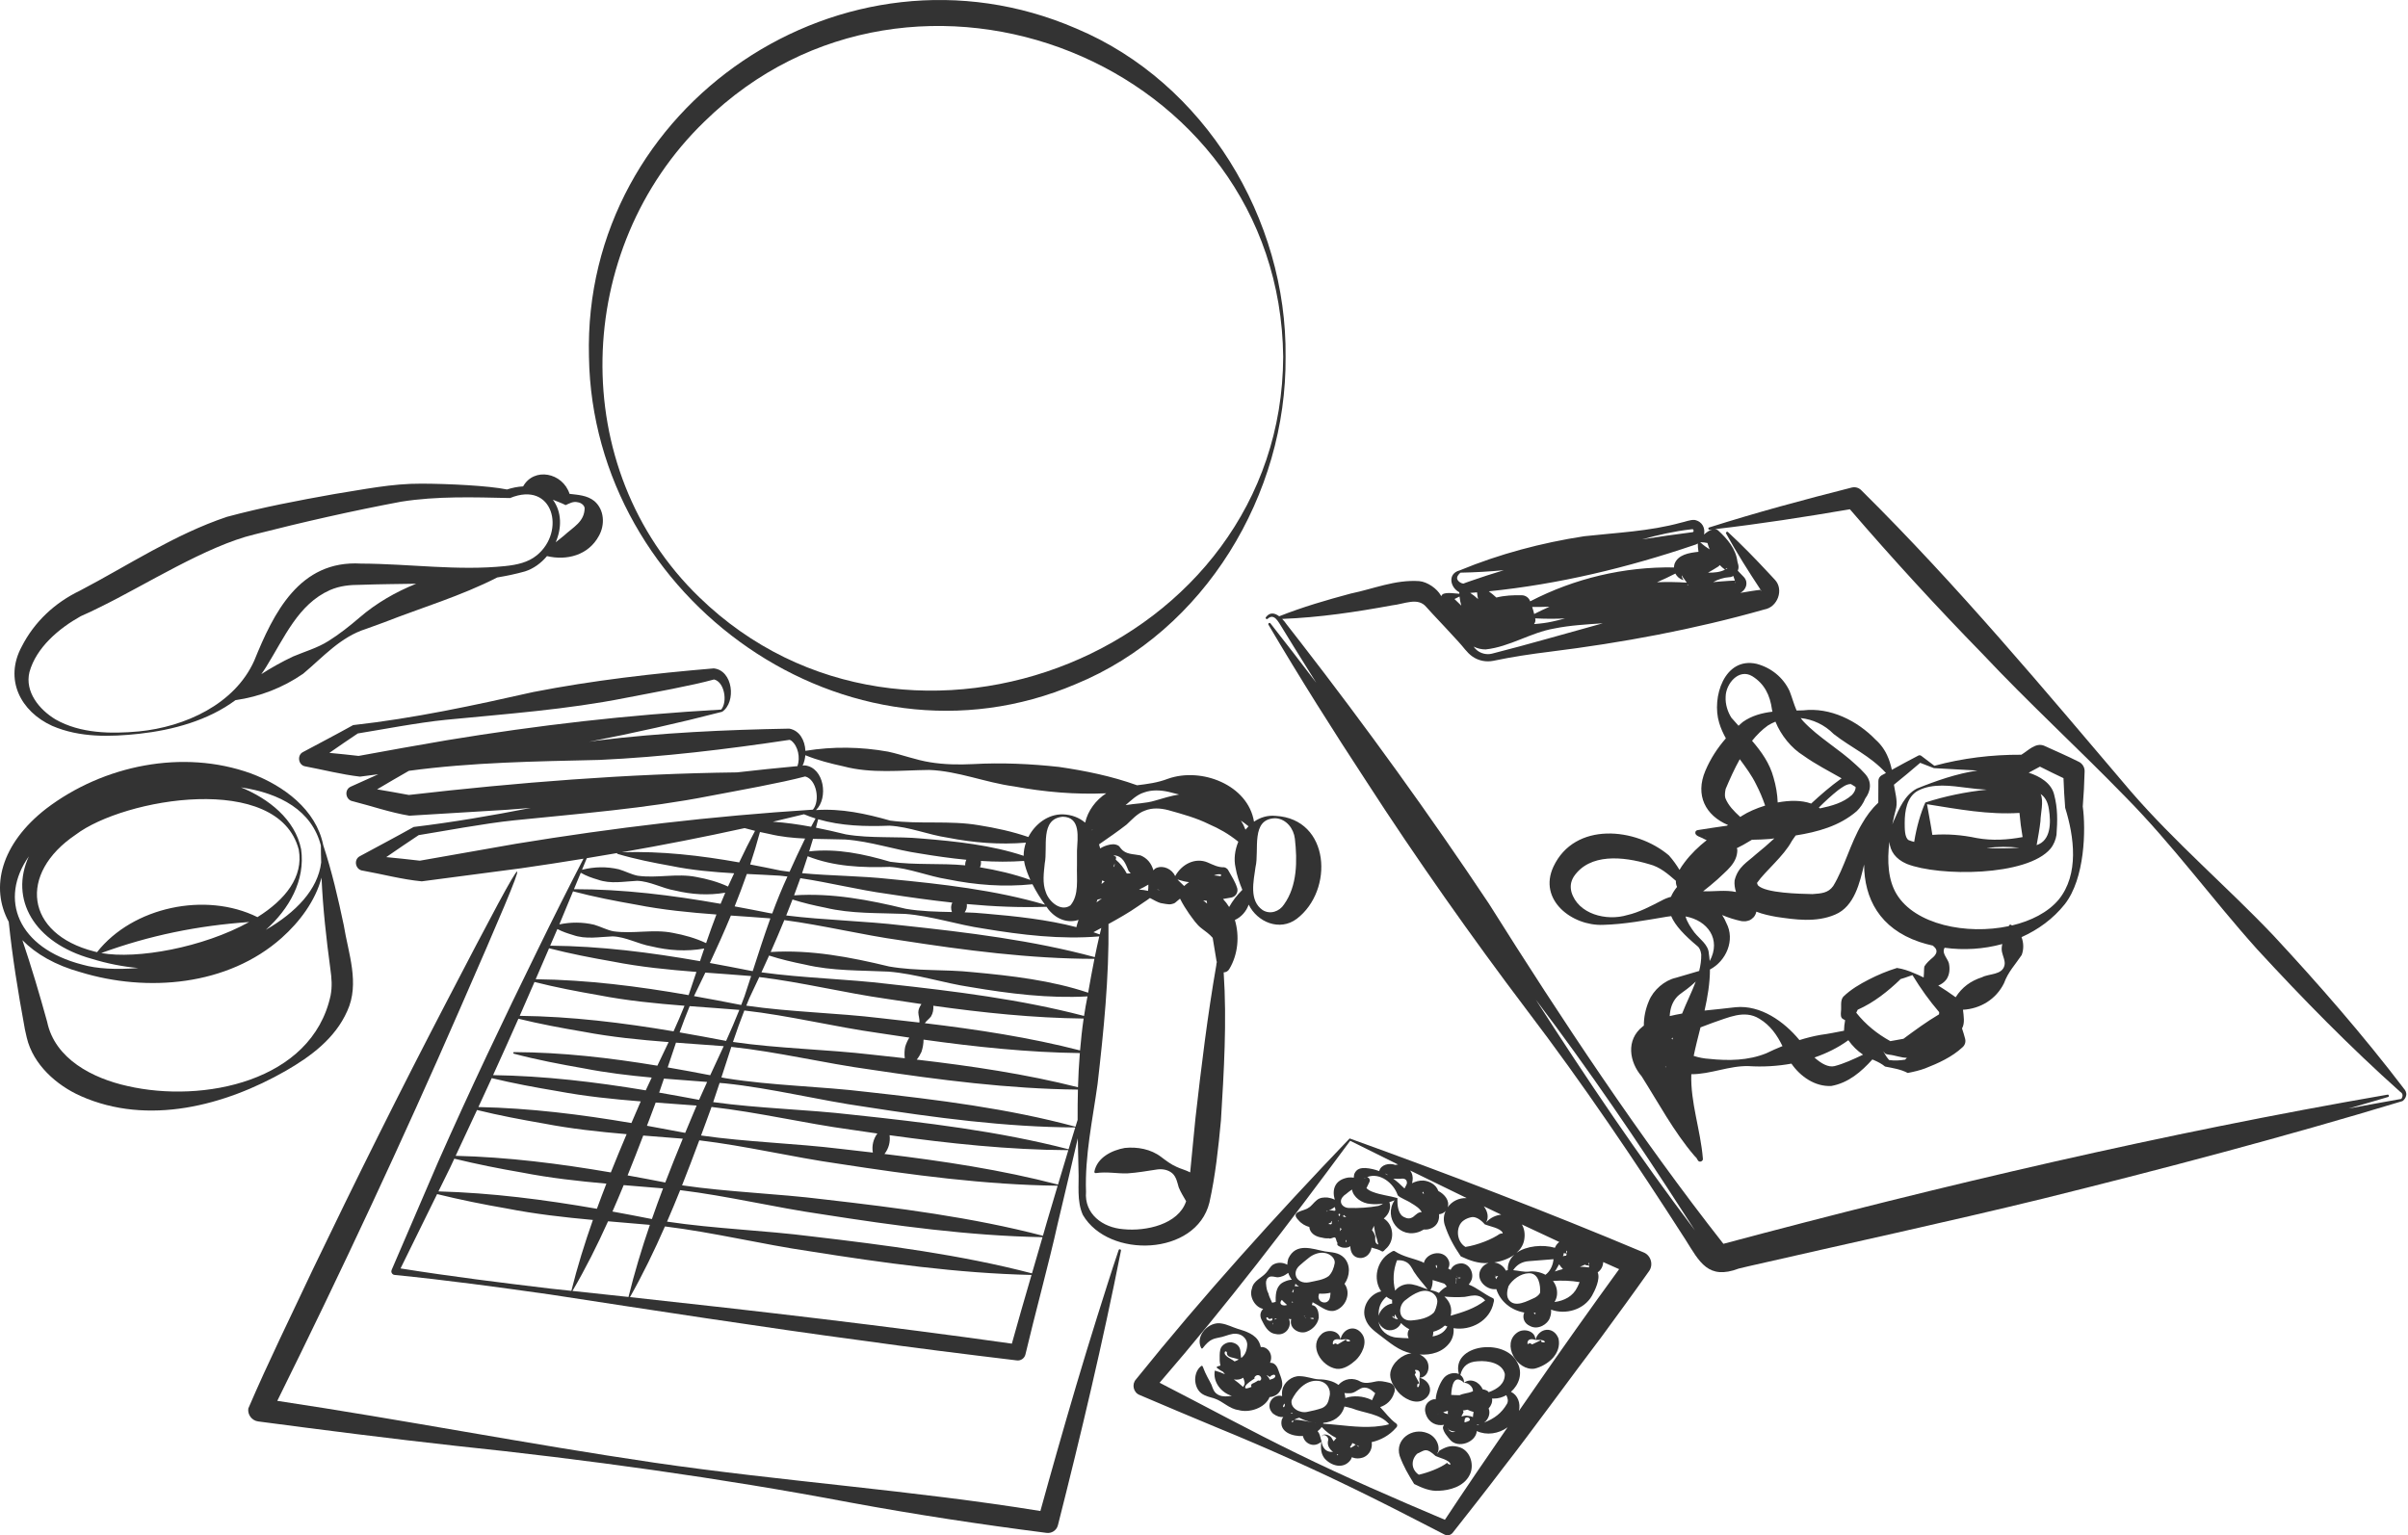 <svg xmlns="http://www.w3.org/2000/svg" width="472" height="301" viewBox="0 0 472 301" fill="none"><path fill-rule="evenodd" clip-rule="evenodd" d="M138.069 23.841C179.053 -16.296 250.865 12.151 251.522 69.944C251.296 127.518 178.044 156.936 137.046 117.07C110.93 91.809 112.299 48.772 138.069 23.841ZM210.869 134.12C236.185 123.724 252.223 96.842 251.992 69.944C252.288 42.992 236.185 16.175 210.946 5.586C165.554 -14.04 114.141 20.579 115.445 69.944C116.19 117.476 166.182 153.195 210.869 134.12Z" fill="#333333"></path><path fill-rule="evenodd" clip-rule="evenodd" d="M219.27 245.087C217.778 249.452 216.438 253.856 215.034 258.244C212.273 267.029 209.679 275.86 207.158 284.714C206.076 288.556 204.981 292.394 203.928 296.244C179.202 292.216 153.023 290.395 128.272 286.77C103.574 283.137 79.039 278.352 54.349 274.645C66.883 249.327 78.839 223.732 90.137 197.838C105.828 161.965 105.279 162.27 87.456 196.56C78.438 213.874 69.741 231.345 61.291 248.939C57.046 257.982 52.603 266.98 48.67 276.146C48.506 277.382 49.377 278.517 50.614 278.682C63.507 280.388 76.406 282.035 89.337 283.469C114.852 286.131 141.286 289.776 166.562 294.563C179.36 296.925 192.215 298.878 205.116 300.528C206.121 300.678 207.104 300.048 207.365 299.039C211.886 281.19 216.143 263.272 219.724 245.206C219.796 244.934 219.339 244.818 219.27 245.087Z" fill="#333333"></path><path fill-rule="evenodd" clip-rule="evenodd" d="M5.771 131.773C7.104 126.937 11.565 123.187 15.833 120.808C17.017 120.291 18.556 119.576 19.691 118.99C28.402 114.737 40.482 107.033 49.853 104.781C59.316 102.368 69.032 100.158 78.648 98.355C85.675 97.243 92.869 97.49 99.981 97.644C108.436 94.161 110.974 104.195 105.211 108.879C103.489 110.275 101.35 110.74 99.008 110.984C89.745 111.946 80.335 110.535 70.765 110.496C58.678 109.77 53.606 120.222 49.83 129.541C45.994 138.091 36.238 142.509 27.222 143.398C21.749 143.901 15.764 143.818 10.907 141.061C7.643 139.102 4.843 135.603 5.771 131.773ZM113.214 98.465C113.967 98.565 114.572 99.114 114.598 99.65C114.534 102.312 112.454 103.261 110.486 105.061C109.999 105.471 109.471 105.881 108.925 106.316C110.128 103.56 110.148 100.395 108.375 97.977C109.215 98.316 110.095 98.627 110.867 99.031C111.589 98.721 112.335 98.251 113.214 98.465ZM70.469 121.079C68.495 122.771 66.509 124.346 64.352 125.691C62.211 127.042 59.744 127.737 57.449 128.709C55.281 129.735 53.212 130.889 51.216 132.172C51.539 131.725 51.854 131.268 52.148 130.789C55.779 124.964 58.431 118.48 64.667 115.694C66.651 114.836 68.543 114.659 70.796 114.653C74.316 114.525 77.936 114.509 81.576 114.443C77.558 116.057 73.738 118.255 70.469 121.079ZM10.255 142.323C15.67 144.639 21.579 144.477 27.273 143.864C33.901 143.132 40.789 141.257 46.154 137.272C50.945 136.584 55.452 134.824 59.419 132.092C63.349 128.799 66.731 124.875 71.78 123.29L75.304 122.008C82.722 119.101 90.338 116.858 97.459 113.217C99.304 112.903 101.132 112.534 102.915 112.024C104.589 111.491 106.063 110.402 107.221 109.027C111.05 109.939 115.323 108.898 117.391 105.061C118.603 102.906 118.488 99.936 116.495 98.233C115.073 97.093 113.298 97.026 111.641 96.824C110.283 92.647 104.678 91.543 102.539 95.359C101.456 95.415 100.375 95.642 99.379 95.967C95.77 95.218 87.811 94.837 82.619 94.824C76.839 94.783 71.167 95.98 65.497 96.87C58.468 98.122 51.428 99.456 44.487 101.327C34.218 104.766 25.133 110.843 15.664 115.805C10.766 118.151 6.743 121.895 4.264 126.756C0.776 133.193 4.024 139.505 10.255 142.323Z" fill="#333333"></path><path fill-rule="evenodd" clip-rule="evenodd" d="M24.983 212.923C18.179 211.418 10.756 207.621 9.243 200.34C7.756 194.955 6.177 189.611 4.389 184.325C7.04 187.037 10.856 189.236 15.745 190.592C28.818 194.605 44.649 193.296 55.216 183.876C58.725 180.753 61.822 176.623 63.023 172.064C63.291 178.065 63.953 184.014 64.757 189.972C65.017 191.824 65.139 193.385 64.802 195.179C61.143 212.075 39.745 216.326 24.983 212.923ZM5.659 167.895C1.837 176.196 6.577 184.846 18.057 188.003C20.964 188.9 24.017 189.509 27.106 189.789C22.798 190.14 18.943 189.94 16.155 189.126C3.408 185.858 -0.237 176.236 5.659 167.895ZM48.839 180.769C39.801 185.773 26.818 188.118 19.847 186.851C29.347 183.377 38.81 181.472 48.839 180.769ZM14.827 163.653C24.313 156.445 54.596 151.308 58.562 166.589C59.517 171.901 55.93 176.388 50.465 179.81C40.342 174.78 26.02 177.786 19.023 186.676C18.838 186.63 18.643 186.591 18.467 186.54C4.927 183.083 3.537 171.262 14.827 163.653ZM62.895 165.775C62.887 166.881 62.934 167.979 62.957 169.082C62.309 174.425 57.986 178.887 52.104 182.3C56.668 178.213 59.878 172.627 59.024 166.503C57.846 160.618 52.599 156.55 47.223 154.368C54.895 155.502 61.143 158.919 62.895 165.775ZM68.065 198.22C70.562 192.811 68.267 186.882 67.377 181.366C66.27 176.11 65.062 170.871 63.358 165.699C63.358 165.697 63.358 165.694 63.357 165.693C61.959 158.717 55.573 154.026 49.187 151.636C35.849 146.824 20.265 150.011 9.071 158.53C0.153 165.455 -1.949 173.992 1.712 180.726C2.426 187.639 3.526 194.447 4.786 201.27C4.854 201.811 5.14 202.886 5.244 203.422C6.48 208.716 11.108 212.804 15.848 214.897C29.04 220.755 44.111 216.758 56.024 209.939C60.893 207.133 65.676 203.621 68.065 198.22Z" fill="#333333"></path><path fill-rule="evenodd" clip-rule="evenodd" d="M308.483 171.865C311.586 167.272 318.096 167.887 323.267 169.432C325.38 169.965 326.915 171.323 328.497 172.694C328.478 173.12 328.55 173.517 328.723 173.886C328.182 174.549 327.791 175.193 327.532 175.825C326.882 176.002 326.248 176.249 325.651 176.585C323.579 177.653 321.24 178.895 318.973 179.403C314.888 180.641 309.298 179.225 308.018 174.873C307.753 173.786 307.877 172.857 308.483 171.865ZM334.269 164.046C334.335 164.055 334.399 164.063 334.463 164.071C334.41 164.079 334.352 164.083 334.3 164.091C334.291 164.077 334.279 164.061 334.269 164.046ZM338.196 156.486C338.021 155.953 338.137 155.214 338.257 154.662C339.065 152.757 339.958 150.752 341.02 148.846C342.214 150.466 343.401 152.066 344.242 153.819C344.919 155.114 345.491 156.492 345.992 157.937C344.223 158.481 342.616 159.202 341.462 159.942C341.348 160.02 341.232 160.095 341.116 160.172C339.88 159.049 338.779 157.928 338.196 156.486ZM343.456 132.567C345.845 134.037 346.958 136.302 347.334 139.122C347.355 139.258 347.399 139.395 347.427 139.531C345.378 139.774 343.381 140.304 341.631 141.532C341.327 141.771 341.067 142.04 340.777 142.29C340.297 141.763 339.824 141.238 339.372 140.709C338.638 139.553 338.169 138.061 338.248 136.621C338.273 134.04 340.837 130.994 343.456 132.567ZM359.419 143.906C362.912 146.633 366.548 148.138 369.672 151.552C369.397 151.706 369.112 151.847 368.836 152.002C368.451 152.219 368.189 152.632 368.188 153.106C368.186 154.509 368.161 155.912 368.17 157.313C368.153 157.352 368.137 157.393 368.12 157.432C366.839 158.594 365.804 160.053 364.956 161.529C362.711 165.289 361.482 170.2 359.337 173.703C358.354 175.107 356.977 175.164 355.266 175.293C352.793 175.239 346.08 175.112 344.59 173.586C344.516 173.479 344.451 173.287 344.397 173.104C346.051 170.721 349.599 167.924 351.235 164.864C351.462 164.501 351.734 164.155 351.977 163.799C356.258 163.114 360.556 161.964 363.954 159.024C364.615 158.384 365.233 157.504 365.612 156.556C366.695 155.11 367.017 153.217 365.484 151.616C364.992 151.067 364.417 150.491 363.867 150.014C360.493 146.84 356.454 144.611 353.431 141.374C353.26 141.188 353.105 140.989 352.961 140.783C355.342 141.036 357.643 142.095 359.419 143.906ZM387.6 151.067C383.527 151.68 379.552 153.056 375.75 154.595C373.366 155.837 372.27 158.506 371.245 160.848C371.117 161.11 371.024 161.375 370.921 161.637C371.151 160.519 371.406 159.409 371.69 158.331C371.948 156.899 371.458 155.336 371.236 153.847C372.97 152.443 374.69 151.018 376.383 149.555C377.299 149.925 378.209 150.28 379.072 150.598C381.178 150.729 385.292 150.959 387.6 151.067ZM389.443 154.823C385.307 155.252 381.201 156.103 377.392 157.337C376.521 159.257 375.669 162.097 375.206 165.062C374.827 164.961 374.458 164.851 374.112 164.71C373.303 164.204 373.355 162.36 373.347 161.287C373.355 158.999 373.762 156.192 375.963 155.013C378.916 153.499 382.399 154.062 385.639 154.461C386.91 154.647 388.181 154.751 389.443 154.823ZM399.221 165.616C399.487 164.083 399.788 162.543 399.954 161.009C399.974 159.506 400.645 157.082 399.99 155.673C400.803 156.218 401.384 157.122 401.617 158.675C402.023 161.237 402.04 164.795 399.189 165.696C399.197 165.668 399.216 165.646 399.221 165.616ZM395.817 166.195C393.748 166.353 391.594 166.357 389.407 166.274C391.536 165.96 393.673 165.974 395.817 166.195ZM377.719 157.673C383.917 158.657 389.755 159.768 395.844 159.377C395.983 160.963 396.18 162.543 396.456 164.116C393.477 164.665 390.487 164.853 387.473 164.307C384.575 163.694 381.68 163.458 378.764 163.685C378.524 161.967 378.128 160.072 377.719 157.673ZM403.514 176.394C401.428 178.87 398.113 180.553 394.374 181.443C394.312 181.404 394.26 181.355 394.194 181.318C394.048 181.243 393.87 181.305 393.801 181.454C393.781 181.498 393.768 181.53 393.749 181.574C385.466 183.33 375.352 181.279 371.748 175.283C370.086 172.528 369.882 168.849 370.343 165.044C370.503 166.845 371.513 168.412 373.759 169.374C380.034 171.861 397.355 171.843 401.927 166.382C402.57 165.593 402.96 164.606 403.099 163.686C403.309 160.927 403.348 158.463 402.642 155.798C402.112 153.535 399.814 152.18 397.651 151.491C398.389 151.101 399.124 150.704 399.857 150.305C401.387 151.073 402.922 151.835 404.471 152.562C404.539 154.501 404.645 156.44 404.803 158.378C406.567 164.038 407.573 171.438 403.514 176.394ZM392.408 186.608C392.571 187.439 393.121 188.444 392.902 189.283C392.441 191.183 389.905 190.858 388.511 191.591C386.29 192.306 384.578 193.544 383.334 195.518C382.238 194.725 381.098 193.946 379.92 193.222C380.556 192.977 381.121 192.559 381.524 192.021C382.177 191.067 382.232 189.888 382.006 188.832C381.74 187.952 380.756 187.001 381.035 186.127C381.057 186.025 381.115 185.919 381.171 185.814C384.929 186.333 388.82 186.088 392.479 185.082C392.368 185.576 392.302 186.069 392.408 186.608ZM370.29 207.825C369.837 207.316 369.472 206.722 369.137 206.1C369.24 206.228 369.356 206.342 369.458 206.473C369.602 206.717 370.059 206.702 370.294 206.777C371.361 206.867 372.647 207.391 373.778 207.387C373.664 207.509 373.546 207.628 373.432 207.751C372.385 207.92 371.334 207.983 370.29 207.825ZM359.587 209.018C358.393 209.312 356.971 208.521 355.658 207.333C358.025 206.512 360.284 205.415 362.301 203.941C363.091 205.053 364.055 206.028 365.186 206.777C363.299 207.67 361.394 208.561 359.587 209.018ZM335.023 207.595C334.059 207.541 333.002 207.348 331.987 207.018C332.35 205.224 332.837 203.349 333.323 201.423C334.689 200.91 335.721 200.521 335.721 200.521C338.663 199.564 341.905 197.884 344.856 199.728C347.007 201.014 348.329 202.929 349.389 205.094C348.316 205.53 347.254 205.995 346.205 206.509C342.693 207.932 338.782 208.001 335.023 207.595ZM327.8 203.821C327.756 203.73 327.697 203.649 327.657 203.555C327.748 203.522 327.83 203.491 327.93 203.453C327.886 203.575 327.842 203.697 327.8 203.821ZM326.542 209.141C326.536 209.195 326.534 209.246 326.528 209.298C326.486 209.22 326.445 209.138 326.403 209.06C326.448 209.09 326.497 209.113 326.542 209.141ZM328.654 195.51C329.161 194.891 330.475 194.145 331.448 193.28C331.741 193.003 332.064 192.726 332.389 192.445C331.598 194.555 330.541 196.619 329.719 198.713C328.904 198.852 328.093 199.021 327.285 199.21C327.372 197.762 327.753 196.527 328.654 195.51ZM332.14 182.835C331.476 181.937 330.677 180.783 330.389 179.676C334.695 180.439 337.444 184.156 335.121 188.427C335.084 187.921 335.029 187.415 334.952 186.912C334.858 185.196 333.144 184.1 332.14 182.835ZM356.753 158.489C356.681 158.431 356.595 158.389 356.518 158.334C357.721 157.125 358.971 155.967 360.288 154.925C361.048 154.398 361.889 153.691 362.804 153.718C363.106 153.908 363.418 154.084 363.714 154.284C363.792 154.759 363.426 155.421 363.014 155.851C361.31 157.39 359.056 157.997 356.753 158.489ZM344.103 167.565C342.488 169.047 340.644 169.945 340.004 172.622C339.93 173.368 340.038 174.144 340.284 174.879C338.196 174.43 335.973 174.82 333.837 174.738C334.789 173.972 335.762 173.215 336.641 172.414C338.263 170.811 340.571 169.28 340.539 166.578C340.519 166.47 340.467 166.393 340.439 166.293C340.915 166.044 341.357 165.815 341.714 165.63C342.283 165.308 342.842 164.973 343.403 164.64C344.559 164.626 345.721 164.578 346.893 164.488C347.192 164.451 347.499 164.412 347.8 164.374C346.606 165.469 345.387 166.543 344.103 167.565ZM380.076 198.868C377.65 200.307 375.369 201.98 373.101 203.661C372.246 203.801 371.391 203.962 370.536 204.124C367.938 202.692 365.689 200.868 363.849 198.552C363.949 198.357 364.041 198.16 364.138 197.962C367.318 196.546 370.033 194.38 372.548 191.966L371.928 192.142C372.796 191.896 373.733 191.59 374.867 191.174C376.541 193.917 378.169 196.167 380.108 198.441C380.095 198.583 380.089 198.726 380.076 198.868ZM365.39 169.501C365.421 176.116 368.415 182.023 376.24 184.674C377.099 184.965 377.979 185.193 378.867 185.395C379.155 185.647 379.431 185.903 379.519 186.178C379.707 186.679 379.437 187.198 378.966 187.628C378.176 188.305 377.625 188.785 377.204 189.472C377.107 189.916 377.168 190.512 377.063 191.643C376.389 191.313 375.714 190.997 375.036 190.736C374.137 190.334 373.001 189.949 371.834 189.774C369.914 190.367 368.054 191.142 366.308 192.048C364.519 192.96 362.777 193.992 361.313 195.402C360.656 196.186 360.987 197.414 360.849 198.38C360.821 198.879 360.741 199.567 361.311 199.819C361.435 199.877 361.545 199.953 361.668 200.014C361.532 200.699 361.468 201.386 361.449 202.082C359.881 202.371 358.376 202.703 356.881 202.892C355.44 203.137 354.065 203.5 352.715 203.915C349.696 200.244 345.076 196.998 340.206 197.47C338.173 197.729 336.141 197.908 334.117 198.127C334.714 195.465 335.17 192.753 335.174 190.076C338.335 188.434 340.168 184.305 338.376 180.939C338.162 180.387 337.881 179.876 337.559 179.4C338.779 179.913 340.048 180.318 341.355 180.594C341.504 180.639 341.966 180.622 342.193 180.614C342.795 180.484 343.085 180.487 343.749 179.816C344.039 179.491 344.198 179.072 344.266 178.74C345.569 179.255 346.938 179.529 348.23 179.763C351.853 180.296 355.978 180.91 359.707 179.313C363.537 177.718 364.561 172.929 365.39 169.501ZM347.641 152.468C346.9 149.662 345.259 147.365 343.428 145.235C344.339 144.109 345.354 143.08 346.532 142.237C347.01 141.94 347.505 141.696 348.009 141.486C349.086 144.168 351.167 146.705 353.46 148.117C355.882 149.858 358.489 151.165 360.984 152.599C360.932 152.632 360.877 152.66 360.829 152.696C358.755 154.19 356.855 155.84 355.013 157.545C353.119 156.861 350.758 156.897 348.451 157.329C348.393 155.702 348.113 154.066 347.641 152.468ZM314.183 181.326C318.414 181.222 322.568 180.417 326.729 179.729C327.014 179.672 327.296 179.646 327.576 179.613C328.35 181.455 330.146 183.348 332.743 185.52C333.193 185.9 333.37 186.457 333.467 187.142C333.486 188.24 333.326 189.309 333.06 190.362C332.014 190.668 330.303 191.17 330.303 191.17L328.503 191.699C326.282 192.192 324.067 194.096 323.201 196.269C322.52 197.873 322.205 199.509 322.217 201.076C322.145 201.131 322.065 201.187 322.006 201.24C318.624 203.893 319.395 208.255 321.774 211.006C324.971 216.041 328.113 221.93 332.117 226.588C332.3 226.76 332.416 226.904 332.538 227.039C332.631 227.194 332.722 227.352 332.814 227.505C333.094 227.987 333.879 227.682 333.787 227.15C333.334 221.531 331.335 216.165 331.517 210.608C335.267 210.627 338.975 208.908 342.753 209.019C345.525 209.195 348.37 209.038 351.144 208.533C352.898 211.059 355.758 213.079 358.962 212.912C362.296 212.315 364.837 210.134 367.006 207.717C367.118 207.759 367.223 207.812 367.337 207.85C368.125 208.197 368.869 208.577 369.497 209.104C370.988 209.401 372.534 209.617 373.939 210.361C375.062 210.144 376.281 209.865 377.334 209.471C379.907 208.467 382.623 207.24 384.661 205.335C385.126 204.945 385.355 204.314 385.198 203.686C385.02 202.987 384.81 202.304 384.583 201.628C385.17 200.613 384.909 199.209 384.768 197.969C388.164 197.775 391.242 195.943 392.811 192.767C393.619 190.531 395.01 189.136 396.279 187.232C396.704 186.117 396.674 184.854 396.246 183.732C399.509 182.269 402.44 180.139 404.697 177.308C408.696 172.255 408.865 162.594 408.249 158.108C408.434 155.81 408.559 153.513 408.613 151.217C408.635 150.432 408.176 149.669 407.418 149.326C405.19 148.205 402.899 147.22 400.629 146.187C398.994 145.567 397.589 147.124 396.213 147.97C390.454 147.939 384.674 148.641 379.166 150.138L376.585 148.181C376.428 148.064 376.212 148.038 376.026 148.133C374.273 149.032 372.553 149.983 370.83 150.929C370.611 149.908 370.229 148.762 370.088 148.51C369.577 147.209 368.712 145.956 367.635 145.014C364.041 141.289 358.749 138.634 353.44 139.27C353.019 139.284 352.588 139.292 352.154 139.3C351.628 138.085 351.269 136.73 350.782 135.492C349.529 132.805 347.17 130.913 344.322 130.148C337.983 128.717 335.469 136.779 336.979 141.704C337.299 142.792 337.762 143.796 338.295 144.758C336.658 146.632 335.294 148.712 334.277 151.106C332.22 155.942 334.324 159.89 338.711 161.752C338.646 161.795 338.578 161.838 338.512 161.881C336.664 162.147 334.805 162.418 332.92 162.724C332.703 162.749 332.468 162.804 332.353 163.023C332.029 163.949 333.495 164.09 334.058 164.515C334.083 164.517 334.089 164.507 334.109 164.507C334.131 164.527 334.145 164.554 334.178 164.565C334.299 164.617 334.416 164.668 334.535 164.72C332.947 165.982 331.462 167.382 330.19 169.083C329.796 169.593 329.47 170.081 329.207 170.552C328.608 169.571 327.946 168.62 327.122 167.701C320.623 162.203 308.657 161.059 304.5 169.904C301.435 176.448 308.165 181.554 314.183 181.326Z" fill="#333333"></path><path fill-rule="evenodd" clip-rule="evenodd" d="M239.728 176.252C239.871 176.222 240.016 176.205 240.159 176.174C240.167 176.158 241.518 175.961 241.46 175.944C242.25 175.737 242.721 174.932 242.515 174.142C242.078 172.755 241.47 171.917 240.705 170.532C240.621 170.39 240.284 170.077 239.949 170.037C238.774 170.076 237.803 169.56 236.717 169.089C234.275 168.058 231.628 169.431 230.353 171.762C229.73 170.412 228.06 169.574 226.652 170.173C226.429 170.265 226.251 170.437 226.083 170.628C225.706 169.305 224.876 168.241 223.557 167.706C222.139 167.408 220.673 167.563 219.732 166.372C219.509 166.166 219.501 165.969 219.182 165.772C218.414 165.383 217.897 165.564 217.534 165.597C216.762 165.755 216.17 166.011 215.651 166.338C215.582 166.071 215.509 165.805 215.424 165.545C217.413 164.164 219.113 162.999 220.834 161.656C221.871 160.7 222.971 159.422 224.431 158.919C225.856 158.337 227.468 158.437 228.969 158.825C231.797 159.616 234.484 160.344 237.002 161.598C238.921 162.43 240.796 163.46 242.726 165.026C242.049 166.659 241.814 168.46 242.181 170.084C242.428 171.582 242.934 173.039 243.515 174.459C242.446 175.518 241.619 176.596 240.929 177.823C240.585 177.257 240.181 176.733 239.728 176.252ZM234.33 219.183C234.069 221.527 233.636 226.56 233.289 229.852C232.382 229.381 231.384 229.148 230.613 228.765C229.529 228.296 228.621 227.595 227.59 226.819C225.587 225.284 222.918 224.808 220.471 225.063C218.009 225.498 215.05 226.901 214.511 229.721C214.486 229.877 214.63 230.019 214.786 229.994C217.026 229.678 218.809 230.097 220.941 230.052C222.966 229.914 224.761 229.592 226.848 229.278C227.914 229.14 229.009 229.359 229.792 230.038C230.583 230.732 230.8 231.962 231.044 232.787C231.453 233.79 231.927 234.497 232.493 235.501C232.487 235.52 232.482 235.548 232.477 235.566C230.963 240.028 224.666 241.45 220.187 240.99C216.088 240.679 212.518 237.98 212.874 233.655C212.623 226.56 214.168 219.552 215.136 212.55C216.331 202.152 217.398 191.764 217.28 181.155C219.255 180.069 221.274 178.921 223.016 177.706C223.749 177.162 224.597 176.676 225.407 176.059C226.086 176.414 226.951 176.913 227.506 177.056C228.084 177.137 229.005 177.381 229.57 177.271C229.877 177.215 230.198 177.107 230.364 176.968C230.364 176.968 230.853 176.558 231.298 176.186C231.866 177.312 232.474 178.261 233.088 179.151C233.882 180.212 234.526 181.272 235.59 182.062C236.305 182.593 237.1 183.169 237.703 183.871C237.952 185.402 238.205 186.941 238.476 188.532C238.476 188.532 238.516 188.535 238.533 188.536C238.502 188.665 238.478 188.799 238.444 188.926C238.415 189.018 238.428 189.101 238.42 189.188C236.675 199.188 235.464 209.194 234.33 219.183ZM205.214 239.544C204.965 240.415 204.701 241.334 204.426 242.282C190.567 238.661 175.898 236.797 161.575 235.155C152.316 233.993 142.933 233.737 133.693 232.392C134.857 229.456 135.977 226.51 137.069 223.568C146.281 224.663 155.341 226.88 164.521 228.177C178.652 230.359 193.07 232.293 207.316 232.468C206.67 234.637 205.974 236.979 205.214 239.544ZM198.338 263.431C174.346 260.034 148.311 257.002 123.484 254.31C125.998 249.862 128.255 245.21 130.338 240.451C139.87 241.613 149.24 243.938 158.735 245.324C173.085 247.601 187.716 249.637 202.191 249.962C200.838 254.599 199.459 259.352 198.338 263.431ZM78.511 248.686C79.713 246.243 83.22 239.11 85.679 234.109C90.197 235.219 94.741 236.139 99.302 236.926C104.899 238.023 110.55 238.66 116.216 239.179C114.601 243.766 113.161 248.398 111.994 253.078C110.674 252.937 109.331 252.793 108.022 252.655C98.166 251.475 88.317 250.252 78.511 248.686ZM107.623 185.914C111.747 186.977 115.904 187.779 120.072 188.51C125.506 189.581 131.001 190.122 136.507 190.552C136.002 192.071 135.496 193.588 134.978 195.1C125.07 193.367 115.096 192.097 105 191.986C105.879 189.963 106.755 187.94 107.623 185.914ZM120.945 167.251C120.94 167.322 120.973 167.394 121.05 167.414C124.518 168.442 128.025 169.139 131.541 169.768C135.626 170.611 139.758 170.97 143.903 171.213C143.831 171.368 143.757 171.522 143.685 171.677C143.342 172.384 143.021 173.097 142.698 173.812C140.664 172.875 138.584 172.318 136.48 171.934C132.685 171.169 128.766 172.236 124.983 171.69C123.733 171.441 122.533 170.786 121.297 170.429C118.908 169.873 116.491 169.916 114.081 170.525C114.394 169.766 114.714 169.011 115.024 168.251C116.997 167.929 118.971 167.594 120.945 167.251ZM101.105 165.434L82.296 168.743C80.104 168.484 77.91 168.255 75.711 168.043C77.822 166.591 79.934 165.142 82.069 163.731C86.495 163.03 94.943 161.427 100.796 160.83C113.612 159.513 126.48 158.529 139.143 156.046C145.068 154.915 152.96 153.523 157.822 152.232C160.087 152.79 160.79 157.037 159.34 158.741C139.45 160.009 120.487 162.258 101.105 165.434ZM80.144 155.857C78.073 155.466 75.994 155.104 73.914 154.756C75.985 153.531 78.059 152.311 80.15 151.124C92.53 149.449 105.016 149.277 117.484 148.988C129.981 148.416 142.395 146.905 154.766 145.052C154.866 145.083 155.01 145.138 155.137 145.235C156.447 146.314 156.887 148.516 156.317 150.203C152.358 150.566 148.408 150.979 144.462 151.431C122.925 151.697 101.41 153.411 80.144 155.857ZM70.131 143.799C74.066 143.175 82.019 141.647 87.38 141.126C99.21 139.961 111.089 139.131 122.768 136.799C128.2 135.745 135.597 134.426 139.967 133.213C141.986 133.69 142.661 137.556 141.367 139.117C122.973 140.155 105.505 142.176 87.615 145.122C81.841 146.113 76.069 147.136 70.293 148.203C68.386 147.981 66.474 147.787 64.561 147.607C66.409 146.323 68.261 145.044 70.131 143.799ZM182.159 150.952C187.785 151.166 193.18 153.429 198.726 154.174C204.748 155.286 210.753 155.799 216.832 155.533C214.808 156.848 213.233 158.936 212.706 161.283C211.561 160.329 210.117 159.716 208.308 159.657C205.432 159.612 202.877 161.548 201.571 164.103C198.382 163.01 195.146 162.314 191.888 161.795C186.136 160.805 180.232 161.648 174.48 160.88C169.731 159.526 164.885 158.478 159.94 158.822C162.402 156.476 161.57 150.477 157.759 150.061C157.615 150.075 157.471 150.091 157.325 150.105C157.618 149.484 157.795 148.785 157.855 148.065C160.316 149.068 162.814 149.696 165.322 150.245C170.868 151.714 176.543 151.01 182.159 150.952ZM214.035 162.724C214.078 162.688 214.122 162.655 214.166 162.621C214.138 162.675 214.104 162.729 214.075 162.785C214.061 162.765 214.049 162.744 214.035 162.724ZM216.025 173.229C215.988 173.262 215.953 173.296 215.917 173.327C215.955 173.089 215.997 172.853 216.025 172.611C216.188 172.684 216.358 172.747 216.525 172.813C216.354 172.946 216.185 173.077 216.025 173.229ZM227.38 174.592C227.134 174.539 226.91 174.422 226.751 174.272L227.38 174.592ZM214.921 176.92C214.996 176.74 215.065 176.554 215.13 176.361C215.405 176.286 215.686 176.228 215.974 176.188C215.606 176.408 215.264 176.666 214.921 176.92ZM215.559 183.2C215.15 183.052 214.741 182.905 214.326 182.767C214.824 182.495 215.344 182.213 215.869 181.929C215.764 182.353 215.659 182.776 215.559 183.2ZM214.589 187.654C202.472 184.364 189.558 182.792 176.994 181.447C169.401 180.54 161.703 180.424 154.11 179.484C154.531 178.446 154.94 177.401 155.341 176.355C157.463 177.035 159.611 177.526 161.764 177.958C166.905 179.183 172.178 178.964 177.399 179.176C182.619 179.564 187.661 181.316 192.827 182.059C200.272 183.307 207.937 184.215 215.473 183.587C215.159 184.939 214.865 186.294 214.589 187.654ZM213.292 194.628C206.135 192.21 198.235 191.297 190.685 190.601C185.249 190.014 179.681 190.432 174.281 189.486C166.667 187.642 158.951 186.162 151.066 186.646C151.989 184.573 152.875 182.487 153.737 180.39C161.406 181.413 168.957 183.292 176.614 184.364C189.123 186.306 201.903 187.983 214.523 187.987C214.082 190.196 213.674 192.409 213.292 194.628ZM212.487 199.183C200.125 195.941 187.021 194.321 174.249 192.923C165.951 191.914 157.537 191.777 149.252 190.634C149.758 189.539 150.261 188.442 150.754 187.343C153.076 188.097 155.424 188.636 157.781 189.11C163.163 190.39 168.685 190.225 174.151 190.491C179.618 190.932 184.9 192.737 190.309 193.535C197.823 194.809 205.546 195.776 213.164 195.347C212.907 196.623 212.684 197.903 212.487 199.183ZM211.707 205.943C201.842 203.395 191.534 201.836 181.275 200.604C181.585 200.136 182.146 199.75 182.489 199.291C182.884 198.624 183.001 197.915 182.94 197.186C192.729 198.556 202.609 199.585 212.409 199.693C212.102 201.77 211.882 203.855 211.707 205.943ZM211.3 213.165C201.049 210.564 190.343 208.989 179.693 207.746C180.077 207.269 180.375 206.762 180.614 206.238C180.884 205.455 181.018 204.651 181.029 203.825C191.201 205.25 201.475 206.335 211.663 206.462C211.485 208.692 211.364 210.927 211.3 213.165ZM167.142 218.554C158.06 217.488 148.859 217.336 139.796 216.077C140.225 214.829 140.643 213.575 141.052 212.317C141.408 212.347 141.763 212.372 142.119 212.402C151.365 213.365 160.428 215.703 169.625 217.006C183.204 219.12 197.072 220.98 210.766 221.042C210.382 222.283 209.943 223.721 209.458 225.324C195.786 221.781 181.285 220.057 167.142 218.554ZM174.369 222.566C186 224.181 197.763 225.442 209.406 225.498C208.808 227.476 208.133 229.725 207.381 232.248C196.371 229.364 184.833 227.631 173.367 226.244C174.187 225.204 174.548 223.887 174.369 222.566ZM138.414 219.919C138.779 218.961 139.129 217.996 139.469 217.029C148.629 218.062 157.642 220.232 166.771 221.474C168.501 221.732 170.237 221.987 171.974 222.234C171.18 223.304 170.857 224.638 171.088 225.969C169.023 225.726 166.96 225.489 164.907 225.26C155.778 224.139 146.527 223.926 137.418 222.622C137.75 221.721 138.086 220.817 138.414 219.919ZM130.402 231.837C127.945 231.355 125.484 230.89 123.018 230.445C124.068 227.844 125.088 225.237 126.082 222.633C128.665 222.838 131.25 223.035 133.833 223.246C132.658 226.089 131.51 228.954 130.402 231.837ZM133.324 233.335C142.672 234.472 151.865 236.733 161.182 238.072C175.434 240.305 189.972 242.294 204.348 242.556C203.701 244.787 202.998 247.197 202.281 249.653C188.319 246.009 173.556 244.096 159.136 242.409C149.708 241.203 140.153 240.917 130.749 239.509C131.632 237.464 132.495 235.407 133.324 233.335ZM127.384 240.142C125.783 244.812 124.358 249.526 123.194 254.279C119.497 253.878 115.838 253.486 112.209 253.1C114.775 248.73 117.069 244.141 119.189 239.443C121.92 239.678 124.654 239.902 127.384 240.142ZM122.249 232.353C124.821 232.565 127.395 232.77 129.965 232.991C129.209 234.985 128.484 236.99 127.782 239.002C125.207 238.493 122.628 238.001 120.047 237.531C120.8 235.814 121.535 234.089 122.249 232.353ZM144.92 197.996C144.11 200.045 143.236 202.067 142.326 204.077C139.292 203.494 136.254 202.932 133.211 202.407C133.83 200.675 134.484 198.96 135.186 197.263C138.432 197.51 141.679 197.729 144.92 197.996ZM130.874 209.272C131.41 207.654 131.945 206.033 132.5 204.419C135.618 204.652 138.739 204.86 141.856 205.104C140.983 207.009 140.095 208.906 139.213 210.807C136.438 210.267 133.659 209.752 130.874 209.272ZM137.027 215.636C134.423 215.143 131.815 214.668 129.206 214.216C129.522 213.303 129.834 212.386 130.141 211.47C132.962 211.703 135.784 211.908 138.607 212.122C138.07 213.29 137.54 214.46 137.027 215.636ZM134.307 222.107C131.812 221.624 129.314 221.158 126.812 220.711C126.992 220.237 127.174 219.762 127.353 219.289C127.758 218.254 128.147 217.209 128.523 216.163C131.2 216.36 133.877 216.548 136.55 216.753C136.253 217.448 135.954 218.144 135.67 218.847C135.213 219.929 134.76 221.019 134.307 222.107ZM177.35 207.474C175.243 207.236 173.14 207.006 171.045 206.783C161.954 205.713 152.737 205.6 143.671 204.283C144.368 202.21 145.101 200.148 145.899 198.114C154.763 199.113 163.467 201.303 172.295 202.54C174.269 202.843 176.249 203.14 178.233 203.428C177.894 203.985 177.626 204.577 177.433 205.206C177.289 205.919 177.247 206.676 177.35 207.474ZM180.21 200.442C180.209 200.453 180.202 200.464 180.201 200.477C177.687 200.18 175.174 199.893 172.676 199.621C163.912 198.563 155.024 198.436 146.284 197.164C146.481 196.675 146.671 196.181 146.879 195.696C147.534 194.32 148.184 192.94 148.826 191.559C157.228 192.582 165.488 194.657 173.863 195.84C176.105 196.19 178.356 196.526 180.611 196.853C180.287 197.358 179.999 197.874 180.003 198.486C180.011 199.118 180.306 199.843 180.21 200.442ZM147.077 191.348C147.128 191.353 147.178 191.361 147.23 191.367C146.802 192.689 146.373 194.008 145.933 195.325C145.729 195.896 145.505 196.459 145.289 197.024C145.211 197.011 145.133 197.003 145.056 196.991C142.053 196.398 139.044 195.829 136.032 195.292C136.782 193.761 137.525 192.226 138.258 190.685C141.198 190.904 144.14 191.106 147.077 191.348ZM143.266 179.5C145.767 179.674 148.267 179.839 150.764 180.036C150.844 180.046 150.922 180.057 151.002 180.065C149.769 183.479 148.659 186.936 147.545 190.391C147.434 190.374 147.321 190.361 147.21 190.343C144.525 189.806 141.835 189.292 139.143 188.801C140.582 185.728 141.967 182.631 143.266 179.5ZM152.866 171.682C153.361 171.726 153.854 171.79 154.348 171.845C153.25 174.225 152.271 176.647 151.365 179.098C151.209 179.075 151.05 179.056 150.895 179.032C148.601 178.569 146.303 178.13 144.002 177.703C144.846 175.603 145.64 173.484 146.39 171.349C148.55 171.457 150.711 171.552 152.866 171.682ZM148.962 163.121C149.562 163.254 150.162 163.381 150.764 163.501C153.091 164.063 155.447 164.294 157.813 164.405C156.749 166.557 155.742 168.732 154.764 170.919C154.172 170.842 153.58 170.77 152.99 170.676C151.013 170.259 149.031 169.865 147.045 169.488C147.749 167.389 148.377 165.264 148.962 163.121ZM145.958 162.358C146.636 162.552 147.316 162.73 147.998 162.893C146.901 164.932 145.878 167 144.893 169.084C137.302 167.725 129.646 166.837 121.886 167.09C129.958 165.678 138.01 164.108 145.958 162.358ZM200.65 167.789C194.342 165.686 187.37 164.948 180.735 164.408C175.785 163.919 170.712 164.433 165.795 163.584C163.851 163.105 161.899 162.658 159.938 162.269C160.084 161.72 160.234 161.174 160.37 160.622C164.904 161.947 169.642 162.062 174.36 161.881C178.237 162.097 181.938 163.664 185.755 164.23C190.835 165.229 195.908 165.637 201.092 165.207C200.803 166.041 200.647 166.914 200.65 167.789ZM189.193 169.652C184.314 169.194 179.353 169.644 174.51 168.959C169.33 167.442 164.034 166.291 158.61 166.923C158.862 166.103 159.127 165.289 159.362 164.461C161.465 164.521 163.574 164.519 165.673 164.59C170.651 164.935 175.456 166.643 180.379 167.344C183.363 167.843 186.383 168.276 189.417 168.567C189.25 168.903 189.17 169.267 189.193 169.652ZM200.875 169.521C201.15 170.576 201.536 171.563 201.969 172.525C198.72 171.347 195.415 170.598 192.086 170.037C192.267 169.655 192.328 169.233 192.263 168.793C195.091 168.972 197.92 168.992 200.733 168.792C200.771 169.036 200.811 169.28 200.875 169.521ZM204.838 177.373C195.083 174.492 184.537 173.31 174.347 172.333C168.671 171.705 162.911 171.732 157.219 171.194C157.598 170.091 157.968 168.986 158.318 167.874C163.456 169.907 168.931 170.129 174.382 169.96C178.255 170.204 181.946 171.799 185.76 172.394C191.248 173.516 196.739 173.937 202.373 173.362C203.078 174.764 203.913 176.092 204.838 177.373ZM209.813 177.511C207.977 178.806 205.645 176.832 205.009 174.957C204.281 173.143 204.607 171.075 204.787 169.261C205.412 166.139 203.792 160.536 208.31 160.126C211.922 160.19 211.21 164.285 211.104 166.767V169.616C211.005 172.373 211.566 175.437 209.813 177.511ZM186.592 178.809C183.553 178.746 180.511 178.687 177.522 178.171C170.351 176.427 163.077 175.038 155.651 175.539C156.074 174.422 156.484 173.301 156.881 172.175C162.607 173.029 168.257 174.477 173.987 175.254C178.179 175.9 182.414 176.497 186.662 176.96C186.38 177.514 186.346 178.161 186.592 178.809ZM211.022 181.605C211.007 181.663 211.012 181.719 211.004 181.777C205.23 180.277 199.09 179.631 193.191 179.125C191.826 178.984 190.454 178.915 189.077 178.871C189.436 178.407 189.58 177.841 189.51 177.248C194.723 177.733 199.945 177.961 205.13 177.778C205.271 177.967 205.399 178.164 205.543 178.352C207.262 180.429 209.489 180.983 211.411 180.351C211.268 180.764 211.131 181.18 211.022 181.605ZM157.592 159.641C158.34 159.957 159.097 160.231 159.86 160.47C159.564 161.01 159.269 161.549 158.986 162.092C156.503 161.628 154.008 161.274 151.494 161.104C153.536 160.628 155.566 160.139 157.592 159.641ZM113.839 171.108C114.938 171.749 116.067 172.132 117.203 172.465C119.713 173.365 122.31 172.805 124.859 172.691C127.426 172.76 129.809 174.176 132.309 174.591C135.582 175.378 138.82 175.586 142.161 175.019C141.85 175.742 141.543 176.468 141.248 177.196C131.753 175.521 122.19 174.32 112.502 174.331C112.948 173.257 113.396 172.182 113.839 171.108ZM112.326 174.754C116.422 175.84 120.556 176.638 124.699 177.364C129.9 178.393 135.16 178.901 140.429 179.295C139.721 181.151 139.05 183.024 138.405 184.903C136.281 183.902 134.105 183.31 131.905 182.9C128.047 182.11 124.052 183.152 120.204 182.581C118.932 182.323 117.712 181.66 116.454 181.295C114.2 180.765 111.918 180.761 109.637 181.233C110.549 179.079 111.427 176.912 112.326 174.754ZM109.252 182.143C110.245 182.664 111.261 183.005 112.283 183.305C114.836 184.221 117.48 183.68 120.075 183.582C122.686 183.666 125.11 185.099 127.653 185.532C131.099 186.367 134.511 186.585 138.04 185.965C137.761 186.791 137.484 187.618 137.208 188.444C127.505 186.733 117.735 185.488 107.842 185.407C108.307 184.317 108.789 183.235 109.252 182.143ZM104.767 192.526C108.932 193.578 113.13 194.378 117.337 195.109C122.904 196.192 128.532 196.744 134.171 197.185C133.498 198.874 132.78 200.544 132.027 202.2C122.055 200.511 112.021 199.28 101.871 199.162C102.848 196.953 103.804 194.739 104.767 192.526ZM101.615 199.729C105.845 200.766 110.104 201.557 114.374 202.28C119.894 203.328 125.47 203.875 131.059 204.308C130.333 205.855 129.593 207.396 128.853 208.935C119.566 207.4 110.218 206.309 100.757 206.274C100.577 206.263 100.546 206.548 100.715 206.584C105.243 207.783 109.814 208.653 114.394 209.454C118.814 210.32 123.272 210.852 127.744 211.262C127.35 212.095 126.96 212.932 126.574 213.769C116.676 212.126 106.716 210.932 96.648 210.788C98.323 207.109 99.979 203.423 101.615 199.729ZM96.385 211.376C100.671 212.41 104.986 213.206 109.311 213.931C114.703 214.945 120.143 215.5 125.595 215.936C125.265 216.685 124.934 217.434 124.621 218.19C124.334 218.85 124.051 219.516 123.766 220.179C113.847 218.493 103.866 217.248 93.773 217.043C94.645 215.154 95.522 213.268 96.385 211.376ZM93.502 217.625C97.828 218.689 102.187 219.513 106.556 220.268C111.941 221.307 117.378 221.895 122.827 222.362C121.77 224.847 120.738 227.35 119.731 229.864C109.673 228.136 99.549 226.857 89.311 226.604C90.723 223.618 92.114 220.622 93.502 217.625ZM88.246 228.889C88.517 228.316 88.779 227.737 89.05 227.165C93.466 228.24 97.906 229.131 102.366 229.891C107.825 230.953 113.335 231.568 118.861 232.06C118.222 233.696 117.605 235.34 117.002 236.988C106.731 235.199 96.395 233.865 85.938 233.582C87.277 230.861 88.246 228.889 88.246 228.889ZM211.228 219.56C211.095 219.98 210.957 220.423 210.809 220.9C197.658 217.333 183.653 215.598 170.01 214.089C160.79 212.962 151.433 212.868 142.251 211.398C141.97 211.341 141.688 211.288 141.406 211.233C142.052 209.238 142.691 207.238 143.349 205.248C152.524 206.23 161.537 208.453 170.673 209.702C184.085 211.718 197.766 213.487 211.289 213.622C211.239 215.6 211.218 217.578 211.228 219.56ZM223.267 174.406C223.881 174.123 224.489 173.793 225.095 173.435C225.107 173.854 225.079 174.251 225.034 174.658C224.448 174.522 223.857 174.442 223.267 174.406ZM233.016 172.989C232.701 173.188 232.402 173.445 232.109 173.71C231.716 173.327 231.307 172.925 230.914 172.555C230.886 172.55 230.859 172.5 230.832 172.437C231.655 172.703 232.386 172.88 233.08 172.95C233.06 172.966 233.038 172.975 233.016 172.989ZM239.285 171.801C238.84 171.713 238.397 171.651 237.955 171.626C238.4 171.436 238.862 171.347 239.349 171.427C239.343 171.537 239.316 171.666 239.285 171.801ZM236.517 176.586C236.547 176.771 236.58 176.96 236.609 177.145C236.368 176.934 236.108 176.744 235.845 176.563C236.069 176.575 236.293 176.585 236.517 176.586ZM218.707 168.54C218.743 168.384 218.767 168.232 218.765 168.091C218.768 167.946 218.691 167.969 218.323 167.744C218.19 167.644 218.334 167.702 218.366 167.699C220.125 167.822 220.62 169.316 221.216 170.747C221.345 170.925 221.483 171.085 221.625 171.235C221.372 171.236 221.118 171.241 220.866 171.26C220.278 170.138 219.564 169.284 218.707 168.54ZM218.367 169.955C218.303 170.018 218.298 169.912 218.314 169.805C218.345 169.657 218.408 169.477 218.474 169.288C218.493 169.546 218.477 169.79 218.367 169.955ZM229.048 155.247C229.75 155.422 230.439 155.594 231.122 155.769C229.531 156.015 227.955 156.518 226.461 156.95C224.531 157.544 222.595 157.511 220.631 157.848C221.693 156.951 222.806 155.811 224.236 155.373C225.761 154.815 227.446 154.892 229.048 155.247ZM244.729 161.998C244.518 162.209 244.317 162.431 244.128 162.664C243.899 162.04 243.6 161.445 243.24 160.88C243.732 161.218 244.23 161.604 244.729 161.998ZM250.013 160.423C252.146 160.547 253.594 162.475 253.813 164.433C254.303 168.742 254.302 173.665 251.689 177.317C250.783 178.727 248.943 179.344 247.486 178.421C244.801 176.571 245.718 172.772 246.098 169.991C246.886 166.699 245.063 160.486 250.013 160.423ZM244.759 177.354C246.456 180.806 250.849 182.651 254.192 180.132C261.507 174.552 260.735 160.564 250.05 159.957C248.462 159.799 247.016 160.259 245.801 161.097C244.634 153.896 235.514 150.352 228.94 152.68C226.895 153.464 224.904 153.713 222.88 153.957C217.847 152.146 212.731 151.115 207.587 150.363C201.992 149.75 196.38 149.492 190.735 149.807C187.903 149.945 185.088 149.903 182.319 149.446C179.546 149.011 176.838 147.967 174.083 147.368C168.716 146.406 163.298 146.325 157.872 147.204C157.775 145.167 156.746 143.214 154.713 142.853C142.161 143.079 129.625 143.655 117.165 145.172C116.587 145.261 116.007 145.346 115.429 145.432C124.262 143.714 133.021 141.76 141.553 139.548C144.353 137.66 143.687 131.428 139.904 131.042C128.051 132.043 116.238 133.388 104.565 135.67C92.869 138.308 81.138 140.837 69.22 142.161C65.976 143.969 62.675 145.685 59.4 147.441C58.178 148.042 58.457 150.009 59.806 150.244C63.385 150.924 66.951 151.842 70.559 152.266C71.757 152.119 72.954 151.95 74.152 151.8C72.359 152.607 70.564 153.408 68.772 154.219C67.415 154.806 67.717 156.853 69.152 157.092C72.844 158.026 76.5 159.307 80.244 159.923L99.349 158.764C100.911 158.651 102.479 158.523 104.045 158.398C96.431 159.896 88.785 161.202 81.09 162.131C77.603 164.088 74.06 165.953 70.543 167.858C69.232 168.538 69.677 170.559 71.123 170.697C74.967 171.386 78.801 172.423 82.675 172.792L102.161 170.228C106.219 169.647 110.293 169.019 114.369 168.356C111.321 174.25 108.341 180.176 105.439 186.136C98.678 199.912 92.084 213.767 85.878 227.8L76.782 248.947C76.748 249.024 76.718 249.105 76.712 249.193C76.674 249.578 76.956 249.922 77.343 249.959C87.554 250.971 97.715 252.366 107.872 253.8C125.72 256.546 151.113 260.455 168.76 262.793C178.916 264.224 189.095 265.487 199.278 266.713C200.048 266.829 200.8 266.341 200.993 265.567C202.754 258.068 205.64 247.512 207.28 240.094C208.989 232.916 210.319 227.282 211.264 223.157C211.298 225.237 211.344 227.318 211.4 229.397C211.533 232.31 211.019 235.449 212.258 238.199C217.308 246.824 234.454 246.265 237.059 235.776C238.241 230.468 238.815 225.046 239.321 219.657C239.902 210.092 240.503 200.227 239.856 190.64C240.298 190.629 240.734 190.426 240.992 189.93C242.662 187.123 242.995 183.507 242.052 180.37C243.315 179.803 244.303 178.666 244.759 177.354Z" fill="#333333"></path><path fill-rule="evenodd" clip-rule="evenodd" d="M301.045 196C311.389 209.653 321.011 223.805 330.277 238.215C330.881 239.127 331.547 240.165 332.222 241.221C321.267 226.754 310.929 211.408 301.045 196ZM345.201 115.777C345.221 115.916 345.123 115.802 345.107 115.79C345.085 115.763 345.11 115.713 345.132 115.672C345.156 115.707 345.178 115.743 345.201 115.777ZM252.181 122.394C251.964 122.069 251.666 121.689 251.323 121.342C258.605 121.062 265.74 119.998 272.872 118.683C275.253 118.434 277.912 117.019 279.563 118.994L280.818 120.372C282.088 121.725 284.657 124.465 285.899 125.841C286.756 126.728 287.519 127.956 288.6 128.703C289.792 129.552 291.328 129.845 292.735 129.552C296.389 128.783 300.077 128.232 303.786 127.774C317.977 126.013 332.079 123.398 345.834 119.492C348.442 119.051 349.708 115.577 347.905 113.669L346.633 112.301C344.075 109.554 341.476 106.874 338.708 104.317C338.533 104.131 338.19 104.386 338.339 104.606C340.42 108.397 342.74 112.035 345.112 115.64C344.388 115.693 342.584 115.995 341.136 116.237C342.241 115.638 342.779 114.257 341.863 113.18C341.467 112.759 341.053 112.326 340.632 111.899C340.743 111.624 340.798 111.325 340.767 111.017C340.768 110.72 340.583 110.319 340.554 110.085C340.247 107.584 338.602 105.674 336.796 104.013C336.598 103.837 336.371 103.76 336.132 103.746C345.002 102.722 353.81 101.352 362.602 99.844C370.966 109.564 379.629 119.01 388.588 128.185C397.618 137.799 407.371 146.737 416.561 156.187C425.843 165.576 433.636 176.318 442.439 186.122C451.367 195.82 460.601 205.24 470.479 214.063C471.047 214.396 471.036 214.938 470.69 215.447C467.242 216.053 463.803 216.695 460.36 217.332C462.94 216.576 465.526 215.848 468.101 215.07C468.378 215.003 468.264 214.553 467.993 214.614C424.144 222.203 380.731 232.375 337.809 243.857C321.42 222.992 306.049 199.767 291.831 177.149C280.16 159.653 267.836 142.588 254.954 125.957L252.181 122.394ZM286.435 118.735C285.997 118.295 285.552 117.867 285.099 117.443C285.428 117.277 285.762 117.133 286.087 116.95C286.158 117.576 286.268 118.172 286.435 118.735ZM285.606 113.302C285.614 112.978 285.917 112.567 286.272 112.273C289.134 112.224 291.961 112.057 294.767 111.794C292.539 112.468 290.32 113.175 288.125 113.952C287.671 114.116 286.888 114.374 286.968 114.395C286.479 114.5 285.569 113.89 285.606 113.302ZM331.415 103.785C332.015 103.704 331.818 103.804 331.932 103.898C332.014 104.098 331.967 104.331 331.735 104.34C328.447 104.758 325.158 105.229 321.871 105.749C325.001 104.88 328.168 104.156 331.415 103.785ZM332.794 106.555C332.786 106.994 332.825 107.559 332.925 108.186C331.002 108.389 328.912 108.754 328.229 110.555C328.157 110.787 328.132 111.018 328.127 111.248C318.35 111.084 308.614 113.395 299.936 117.896C299.929 117.881 299.925 117.862 299.919 117.846C299.666 117.18 299.019 116.702 298.263 116.703C296.588 116.669 294.923 116.741 293.307 117.152C292.84 116.716 292.345 116.309 291.827 115.931C305.536 114.537 319.024 111.295 332.101 106.855C332.36 106.794 332.582 106.68 332.794 106.555ZM333.254 106.3C333.821 106.308 334.272 106.377 334.678 106.459C334.81 106.883 334.946 107.304 335.11 107.709C334.556 107.365 333.932 106.929 333.254 106.3ZM334.791 112.277C335.154 112.079 335.515 111.869 335.872 111.649L336.807 111.071C336.931 110.998 337.003 110.882 337.09 110.781C337.383 111.073 337.678 111.365 338.032 111.611C338.055 111.624 338.09 111.656 338.121 111.683C337.2 112.183 336.019 112.29 334.791 112.277ZM338.231 111.619C338.29 111.442 338.483 111.306 338.6 111.4C338.489 111.491 338.353 111.547 338.231 111.619ZM339.758 112.923C339.866 113.237 339.965 113.538 340.059 113.827L339.965 113.83L338.91 113.882C337.869 113.938 336.833 114.038 335.796 114.129C336.78 113.586 337.831 113.237 338.946 113.161C339.225 113.166 339.504 113.073 339.758 112.923ZM340.124 114.037C340.151 114.126 340.185 114.223 340.209 114.307C340.101 114.259 340.095 114.146 340.124 114.037ZM291.203 127.324C295.934 126.815 299.997 124.027 304.625 123.229C307.746 122.591 310.962 122.422 314.169 122.202C306.925 124.188 299.712 126.306 292.436 128.156C291.415 128.407 290.301 128.14 289.505 127.489C289.289 127.328 289.07 127.069 288.85 126.773C289.582 127.13 290.39 127.331 291.203 127.324ZM300.721 120.38C300.608 119.906 300.482 119.448 300.327 118.988C301.461 119.007 302.592 118.996 303.725 118.95C302.708 119.395 301.71 119.878 300.721 120.38ZM330.966 114.689C330.866 114.703 330.765 114.714 330.665 114.729C330.745 114.687 330.828 114.65 330.908 114.607L330.966 114.689ZM300.919 121.234C302.866 121.332 304.815 121.346 306.757 121.248C305.957 121.471 305.153 121.681 304.34 121.85C303.145 122.121 301.923 122.263 300.692 122.357C300.908 122.07 301.024 121.708 300.941 121.331C300.937 121.298 300.924 121.267 300.919 121.234ZM329.896 113.716C329.977 113.741 330.042 113.738 329.948 113.649C329.894 113.572 329.71 113.288 329.708 113.075C329.699 112.859 329.78 112.803 329.805 112.867C329.852 112.901 329.785 113.134 329.84 113.136L330.632 114.229C328.688 114.099 326.741 114.08 324.797 114.151C326.016 113.625 327.214 113.059 328.395 112.451C328.695 113.036 329.218 113.505 329.896 113.716ZM289.521 116.131C289.562 116.578 289.627 117.019 289.71 117.451C289.245 117.01 288.733 116.608 288.18 116.246C288.628 116.212 289.074 116.17 289.521 116.131ZM471.655 214.708C471.74 214.202 471.456 213.688 471.141 213.375L471.182 213.414C463.156 202.883 454.484 192.947 445.509 183.29C436.418 173.752 426.31 165.145 417.673 155.161C400.596 135.073 383.69 114.781 364.926 96.206C364.449 95.668 363.719 95.398 362.972 95.585C353.589 97.964 344.25 100.481 335.015 103.413C334.745 103.479 334.849 103.921 335.114 103.871C335.276 103.854 335.438 103.83 335.601 103.812C335.06 103.971 334.495 104.368 334.011 104.799C334.263 103.587 333.737 102.254 332.159 101.935C331.284 101.871 330.23 102.339 329.489 102.471C323.292 104.179 316.892 104.425 310.51 105.135C302.143 106.425 293.916 108.608 286.12 111.828C283.711 112.443 284.208 115.163 286.036 116.11C286.04 116.212 286.048 116.311 286.054 116.411C285.035 116.379 282.723 115.895 282.524 116.895C282.471 116.814 282.431 116.753 282.431 116.753C281.695 115.411 279.814 114.084 278.196 113.932C273.469 113.611 269.236 115.452 264.733 116.379C260.027 117.64 255.341 119.002 250.739 120.826C249.898 120.194 248.916 119.944 248.126 121.016C247.948 121.249 248.358 121.537 248.515 121.281C249.796 120.169 250.61 121.992 251.279 123.02L253.641 126.864C255.076 129.194 256.534 131.523 257.997 133.851C255.032 129.953 252.056 126.06 249.022 122.211C248.853 121.98 248.485 122.246 248.634 122.477C254.811 132.957 261.29 143.232 267.95 153.383C277.463 168.115 288.688 184.041 299.328 198.094C310.368 212.601 320.532 227.698 330.378 243.04C333.135 247.431 334.819 250.989 340.818 248.71L342.809 248.238C361.518 243.943 381.93 239.533 400.502 234.99C424.086 229.139 447.586 222.942 470.884 215.888C470.909 215.882 470.916 215.862 470.934 215.849C470.953 215.84 470.975 215.846 470.992 215.829C471.314 215.547 471.578 215.203 471.655 214.708Z" fill="#333333"></path><path fill-rule="evenodd" clip-rule="evenodd" d="M300.638 272.422C299.658 273.812 298.704 275.223 297.731 276.618C298.091 275.11 297.495 273.499 296.168 272.877C297.747 271.483 298.549 269.209 297.427 267.159C294.992 262.175 284.426 263.581 285.955 269.378C284.976 268.95 283.548 269.33 282.86 270.351C282.293 271.103 281.5 272.899 281.413 274.348C281.286 274.35 281.182 274.326 281.045 274.337C280.423 274.448 279.748 274.893 279.473 275.595C279.181 276.444 279.405 276.977 279.513 277.335C280.122 279.015 281.637 279.617 283.05 279.345C282.918 279.539 282.818 279.755 282.829 279.993C283.051 280.945 283.635 281.531 284.251 282.292C285.783 284.065 289.295 282.779 289.462 280.593C289.465 280.585 289.465 280.576 289.467 280.568C291.389 281.463 293.771 281.101 295.504 279.831C291.351 285.837 287.246 291.874 283.22 297.964C273.477 293.844 263.774 289.633 254.27 284.986C245.328 280.629 236.199 275.665 227.294 271.095C240.444 255.893 252.681 239.858 264.652 223.657C267.724 225.19 270.866 226.747 274.033 228.311C273.858 228.319 273.683 228.346 273.506 228.388C272.271 227.959 270.677 228.324 270.34 229.6C269.494 229.286 268.608 229.068 267.661 229.003C266.834 228.995 265.956 229.032 265.462 230.157C265.392 230.435 265.368 230.67 265.367 230.887C265.016 230.84 264.657 230.823 264.286 230.861C261.612 231.291 261.058 233.241 261.631 235.211C261.183 234.978 260.719 234.855 260.254 234.788C259.526 234.737 258.752 234.769 258.136 235.272C257.508 235.749 257.065 236.486 256.465 236.803C255.56 237.509 252.784 237.473 254.513 239.218C255.093 239.917 255.848 240.343 256.65 240.561C256.672 240.707 256.678 240.841 256.727 241.003C257.088 242.039 258.128 242.499 259.128 242.648C259.573 242.768 260.017 242.815 260.462 242.774C260.489 242.787 260.511 242.807 260.541 242.815C260.896 242.881 261.366 242.588 261.56 242.59C261.772 242.585 261.842 242.795 261.927 243.14C261.974 243.348 262.058 243.528 262.16 243.688C262.137 243.836 262.118 243.952 262.118 243.952C262.184 244.268 262.577 244.377 262.77 244.476C263.362 244.723 264.19 244.693 264.657 244.332C264.665 244.324 264.676 244.32 264.682 244.31C264.695 245.249 265.013 246.029 265.75 246.431C267.293 247.127 268.667 245.98 268.844 244.607C269.525 244.808 270.237 244.942 270.869 245.333C271.136 245.507 271.389 245.059 271.557 244.926C273.545 243.255 273.186 240.081 271.241 238.897C271.46 238.705 271.668 238.491 271.856 238.244C272.387 237.585 272.661 236.498 272.329 235.695C272.677 235.591 273.018 235.46 273.358 235.318C271.078 238.727 274.394 243.093 278.394 241.417C278.651 241.298 278.875 241.185 279.096 241.051C279.56 241.095 280.094 241.054 280.72 240.74C281.817 240.166 282.158 239.126 282.074 238.059C282.476 238.023 282.874 237.875 283.223 237.562C283.277 237.506 283.313 237.448 283.36 237.39C283.001 238.198 282.887 239.123 283.161 240.078C283.931 242.426 284.92 244.249 286.337 246.321C288.001 247.102 289.859 247.796 291.765 247.616C291.239 247.787 290.742 248.128 290.352 248.691C289.028 250.739 291.282 253.026 293.3 252.735C294.075 255.215 296.285 256.911 298.779 257.333C298.356 258.279 298.712 259.471 299.929 259.985C301.475 260.813 303.403 259.602 303.788 258.375C303.989 257.863 304.083 257.331 304.028 256.764C306.884 257.829 310.483 256.778 312.042 254.044C312.623 253.017 313.727 250.75 313.168 249.454C313.79 249.014 314.211 248.333 314.249 247.435C315.297 247.907 316.332 248.365 317.371 248.828C312.081 256.082 305.41 265.503 300.638 272.422ZM291.792 276.131C292.29 275.603 292.568 274.897 292.468 274.186C292.579 274.187 292.687 274.198 292.802 274.197C293.662 274.208 294.503 273.959 295.249 273.532C295.546 274.092 295.682 274.667 295.402 275.209C294.337 277.062 292.908 278.124 290.889 278.909C291.751 278.322 292.2 277.101 291.792 276.131ZM287.703 277.578C287.334 277.489 286.903 277.587 286.469 277.726C286.583 277.34 286.734 277.226 286.882 276.838C286.843 276.73 286.795 276.635 286.746 276.539C287.053 276.503 287.349 276.447 287.642 276.377C288.026 276.564 288.421 276.721 288.844 276.824C288.809 276.954 288.784 277.102 288.765 277.303C288.765 277.303 288.74 277.545 288.709 277.837C288.319 277.619 287.99 277.634 287.703 277.578ZM287.066 278.876C287.052 278.383 287.074 277.847 287.653 277.888C287.918 277.931 288.192 278.158 288.107 278.383C287.995 278.671 287.481 278.73 287.207 278.84C287.158 278.856 287.111 278.868 287.066 278.876ZM285.286 280.66C285.202 280.695 285.111 280.728 284.998 280.75C284.585 280.854 284.088 280.592 283.956 280.268C284.342 280.531 284.809 280.662 285.286 280.66ZM283.956 280.265C283.936 280.216 283.902 280.171 283.9 280.119C283.958 279.966 283.964 280.247 283.956 280.265ZM283.817 276.597C283.784 276.807 283.783 277.023 283.811 277.234C283.451 277.16 283.129 277.066 282.884 276.883C283.192 276.802 283.502 276.705 283.817 276.597ZM281.977 277.146C281.912 277.182 281.848 277.207 281.789 277.201C281.845 277.182 281.917 277.165 281.977 277.146ZM286.251 269.577C286.671 267.835 287.764 266.992 289.616 266.887C291.81 266.69 294.489 267.303 294.967 269.375C295.01 271.261 293.599 272.3 291.806 272.95C291.732 272.875 291.688 272.794 291.599 272.722C291.239 272.515 290.913 272.412 290.606 272.37C290.036 270.961 288.234 270.088 286.973 271.1C287.957 271.1 288.806 272.067 288.712 272.764C288.598 272.811 288.483 272.856 288.367 272.9C287.822 273.129 286.795 273.196 286.12 273.538C285.567 273.541 285.001 273.513 284.456 273.48C284.542 271.613 285.033 269.292 286.973 271.1C286.98 270.367 286.679 269.882 286.251 269.577ZM289.548 279.373C289.542 279.325 289.547 279.278 289.539 279.229C289.677 279.251 289.81 279.253 289.94 279.243C289.808 279.286 289.685 279.331 289.548 279.373ZM304.398 251.14C306.136 251.01 307.936 251.08 309.623 251.365C309.487 251.708 309.343 252.053 309.185 252.35C308.325 254.166 306.608 255.014 304.702 255.273C304.944 254.881 305.121 254.435 305.187 253.917C305.305 252.804 304.971 251.878 304.398 251.14ZM295.69 252.15C296.436 250.888 298.048 249.663 299.655 249.628C301.666 249.546 301.981 252.086 301.874 253.454C301.746 253.797 301.282 254.196 300.812 254.44C299.424 255.031 296.906 256.538 295.712 254.774C295.192 254.003 295.474 252.838 295.69 252.15ZM293.049 250.203C293.034 250.133 293.005 250.069 292.996 249.995C293.023 249.917 293.073 250.047 293.049 250.203ZM296.831 245.991C296 246.741 295.498 247.743 295.546 249.014C295.421 249.036 295.299 249.075 295.176 249.113C294.744 248.226 293.847 247.629 292.89 247.515C294.199 247.322 295.671 246.837 296.831 245.991ZM290.85 236.509C291.987 237.055 293.121 237.598 294.26 238.141C293.2 238.253 292.136 238.732 291.292 239.65C291.868 238.708 291.604 237.484 290.85 236.509ZM304.782 244.636C302.394 243.954 299.208 244.238 297.264 245.625C298.024 244.95 298.604 244.099 298.779 243.009C298.967 241.836 298.763 240.846 298.311 240.067C300.761 241.225 303.206 242.369 305.64 243.499C305.27 243.786 304.965 244.165 304.782 244.636ZM304.999 248.936C305.22 248.58 305.414 248.229 305.607 247.873C305.861 248.245 306.083 248.544 306.353 248.81C305.82 248.947 305.291 249.1 304.767 249.283C304.844 249.168 304.926 249.054 304.999 248.936ZM302.932 249.929C301.921 249.391 300.728 249.155 299.639 249.315C298.685 249.413 297.717 249.127 296.603 249.025C297.313 247.951 298.342 247.338 299.724 247.253C301.19 247.147 302.993 246.995 304.507 246.875C304.498 246.956 304.493 247.041 304.481 247.121C304.344 248.17 303.795 249.312 302.932 249.929ZM307.084 245.804C307.056 245.927 307.036 246.041 306.998 246.184C306.779 246.19 306.561 246.22 306.351 246.289C306.382 246.209 306.422 246.142 306.453 246.06C306.497 245.937 306.506 245.818 306.489 245.705C306.754 245.711 306.968 245.738 307.084 245.804ZM307.164 245.45C307.155 245.535 307.115 245.658 307.095 245.755C307.034 245.632 306.982 245.48 307.017 245.358C307.095 245.075 307.202 245.233 307.164 245.45ZM311.484 248.125C311.479 248.237 311.47 248.362 311.456 248.494C310.859 248.403 310.269 248.35 309.689 248.351C310.03 248.236 310.361 248.09 310.677 247.943C310.793 248.092 311.235 248.093 311.484 248.125ZM311.492 248.012C311.409 247.898 311.331 247.752 311.348 247.652C311.385 247.46 311.497 247.646 311.503 247.87C311.506 247.907 311.492 247.97 311.492 248.012ZM281.931 233.499C281.483 232.201 280.172 231.577 279.063 231.459C278.197 231.397 277.448 231.655 276.775 231.974C276.958 231.309 276.999 230.615 276.654 229.891C276.588 229.747 276.505 229.614 276.416 229.486C280.078 231.289 283.779 233.095 287.504 234.897C285.943 234.809 284.572 235.552 283.762 236.692C284.202 235.412 283.173 234.138 281.931 233.499ZM278.808 233.921C278.83 233.793 278.867 233.679 278.944 233.624L279.115 234.068C279.013 234.016 278.91 233.968 278.808 233.921ZM271.472 230.099C271.645 230.119 271.79 230.165 271.875 230.246C271.942 230.288 272.005 230.351 272.068 230.412C271.875 230.298 271.673 230.201 271.472 230.099ZM274.433 231.114C274.901 231.028 275.673 231.02 275.761 231.718C275.882 232.199 275.459 232.557 275.354 232.953C275.307 232.947 275.261 232.936 275.215 232.931C274.553 232.259 273.853 231.635 273.103 231.092C273.498 231.101 274.074 231.134 274.433 231.114ZM267.448 231.028C267.511 230.99 267.575 230.965 267.639 230.932C267.513 231.104 267.378 231.092 267.448 231.028ZM270.201 236.417C268.332 236.766 266.343 236.885 264.377 236.833C263.637 236.802 262.922 236.356 262.845 235.668C262.741 234.996 263.415 234.342 263.813 234.117C264.193 233.787 264.591 233.497 265.008 233.214C265.235 234.691 266.921 235.956 268.681 236.046C269.5 236.128 270.298 236.095 271.075 235.976C270.824 236.181 270.518 236.314 270.201 236.417ZM263.926 243.112C263.926 243.112 263.902 243.334 263.879 243.581C263.709 243.466 263.771 243.083 263.926 243.112ZM260.39 239.948C260.476 239.889 260.569 239.841 260.65 239.775C260.849 239.695 261.029 239.625 261.09 239.6C261.09 239.734 261.072 239.858 260.99 239.967C260.888 240.085 260.724 240.034 260.635 240.002C260.55 239.956 260.437 239.97 260.332 239.991C260.351 239.977 260.371 239.963 260.39 239.948ZM260.099 237.524C260.036 237.52 259.977 237.518 259.916 237.513C260.077 237.473 260.229 237.406 260.382 237.343C260.274 237.382 260.179 237.445 260.099 237.524ZM261.636 236.641C261.695 236.877 261.787 237.133 261.764 237.246C261.74 237.426 261.524 237.399 261.202 237.329C260.942 237.265 260.694 237.257 260.481 237.307C260.874 237.138 261.255 236.919 261.636 236.641ZM262.719 240.69C262.788 240.796 262.873 240.884 262.962 240.967C262.848 241.078 262.724 241.236 262.604 241.387C262.668 241.16 262.713 240.926 262.719 240.69ZM261.083 239.378C261.092 239.454 261.089 239.515 261.09 239.579C261.025 239.559 260.96 239.554 260.895 239.539C260.959 239.484 261.015 239.439 261.083 239.378ZM263.872 238.628C263.647 238.618 263.427 238.593 263.26 238.483C263.188 238.444 263.164 238.38 263.133 238.32C263.163 238.338 263.197 238.359 263.221 238.372C263.399 238.464 263.401 238.345 263.393 238.184C263.545 238.341 263.708 238.481 263.871 238.621C263.871 238.622 263.872 238.625 263.872 238.628ZM262.517 238.485C262.376 238.231 262.287 238.011 262.464 237.973C262.521 237.969 262.618 238.014 262.723 238.072C262.638 238.194 262.572 238.333 262.517 238.485ZM262.365 239.324C262.364 239.381 262.369 239.435 262.372 239.492C262.325 239.431 262.284 239.365 262.226 239.315C262.27 239.318 262.326 239.321 262.365 239.324ZM268.929 241.143C269.081 240.884 269.206 240.607 269.311 240.321C269.439 241.209 269.582 242.104 269.878 242.867C269.925 243.181 270.072 243.592 270.183 243.996C270.002 243.954 269.836 243.868 269.727 243.699C269.455 243.303 269.588 242.746 269.572 242.419C269.439 241.938 269.217 241.539 268.929 241.143ZM273.892 234.886C272.389 234.451 270.628 234.271 269.196 233.726C268.575 233.529 268.108 233.211 267.843 232.945C267.981 232.665 268.402 231.755 268.438 231.707C268.604 231.364 268.432 230.947 268.073 230.823C268.042 230.812 268.015 230.79 267.989 230.767C270.457 229.805 273.181 231.949 273.974 234.342C274.359 234.823 275.935 235.391 276.634 235.892C277.392 236.328 278.336 236.936 278.672 237.657C277.985 237.624 277.633 238.078 277.011 238.572C276.428 238.966 275.88 238.974 275.16 238.599C274.229 238.169 273.924 236.675 273.916 235.641C273.913 235.541 273.908 235.286 273.91 235.189C273.907 235.096 273.95 234.963 273.892 234.886ZM287.244 244.471C285.366 243.336 285.324 240.338 286.908 239.27C287.31 238.976 287.778 238.786 288.297 238.663C289.237 238.375 290.399 239.265 291.026 240.036C292.033 240.458 294.049 240.748 294.544 241.691C294.539 241.997 294.235 241.727 294.169 241.856C294.08 241.975 294.049 242.06 294.069 241.839C292.484 242.989 289.569 244.113 287.244 244.471ZM293.261 250.802C293.182 250.644 293.121 250.48 293.078 250.316C293.24 250.22 293.433 250.175 293.651 250.175C293.496 250.37 293.359 250.577 293.261 250.802ZM300.955 257.633C300.823 257.674 300.721 257.571 300.634 257.408C300.739 257.399 300.844 257.37 300.949 257.356C300.981 257.447 301.01 257.553 300.955 257.633ZM322.168 245.543C303.51 237.684 283.559 230.05 264.543 223.2C250.036 238.355 235.853 254.05 222.667 270.44C221.802 271.389 222.149 272.988 223.341 273.48C228.375 275.654 233.449 277.744 238.506 279.869C248.534 283.968 258.811 288.588 268.485 293.394C273.405 295.813 278.263 298.362 283.145 300.858C283.685 301.135 284.364 301.001 284.752 300.506C288.065 296.285 291.401 292.08 294.633 287.8C300.363 280.455 308.105 269.747 313.827 262.222C316.97 257.918 320.127 253.625 323.197 249.268C324.148 248.02 323.63 246.126 322.168 245.543Z" fill="#333333"></path><path fill-rule="evenodd" clip-rule="evenodd" d="M284.34 257.959C284.716 256.458 284.165 255.125 283.112 254.196C284.481 254.331 285.734 254.356 287.099 254.265C287.876 254.137 288.754 253.873 289.614 254.037C290.217 254.146 290.72 254.504 291.118 254.956C289.083 256.548 286.765 257.248 284.34 257.959ZM280.816 262.019C280.918 261.728 280.948 261.417 280.94 261.101C281.775 260.879 282.555 260.485 283.205 259.88C283.366 259.955 283.532 260.014 283.7 260.075C283.087 261.276 282.102 261.769 280.816 262.019ZM270.215 259.093C270.354 259.628 270.71 260.131 271.366 260.524C272.602 261.226 274.154 260.561 274.619 259.395C275.064 259.853 275.575 260.249 276.145 260.549C276.175 260.565 276.209 260.574 276.241 260.59C275.852 261.12 275.841 261.783 276.106 262.369C275.365 262.349 274.623 262.312 273.877 262.247C271.988 262.147 270.431 260.805 270.215 259.093ZM275.575 247.4C276.353 247.761 276.772 248.654 277.132 249.303C277.982 250.623 278.831 251.485 279.832 252.787C278.894 252.507 277.961 252.013 276.787 251.807C275.58 251.583 274.248 252.03 273.465 253.041C272.994 251.034 273.061 249.142 273.83 247.09C274.433 247.052 275.044 247.106 275.575 247.4ZM281.559 248.019C281.651 248.103 281.684 248.299 281.706 248.54C281.657 248.552 281.61 248.569 281.562 248.585C281.457 248.402 281.335 248.02 281.559 248.019ZM285.518 250.247C285.518 250.271 285.517 250.291 285.517 250.316C285.51 250.304 285.506 250.299 285.5 250.287C285.435 250.058 285.517 250.093 285.518 250.247ZM286.087 250.624C285.872 250.595 285.76 250.57 285.68 250.516C285.811 250.496 285.937 250.479 286.048 250.473C286.272 250.445 286.447 250.562 286.087 250.624ZM285.391 250.559C285.431 250.552 285.471 250.546 285.509 250.541C285.5 250.9 285.474 251.245 285.442 251.61C285.412 251.614 285.384 251.621 285.354 251.625C285.442 251.278 285.46 250.917 285.391 250.559ZM273.434 257.681C273.6 258.034 273.802 258.367 274.029 258.683C273.727 258.614 273.468 258.542 273.283 258.455C273.301 258.25 273.362 257.979 273.434 257.681ZM272.979 257.992C273.012 258 273.098 258.062 273.131 258.12C273.213 258.214 273.249 258.364 273.263 258.447C273.16 258.397 273.077 258.341 273.019 258.28C272.887 258.136 272.959 258.069 272.979 257.992ZM271.747 254.226C271.964 254.39 272.196 254.542 272.453 254.675C272.589 254.733 272.73 254.789 272.87 254.847C272.857 255.085 272.874 255.318 272.89 255.551C271.607 255.776 270.516 256.822 270.223 257.969C270.199 256.281 270.584 255.316 271.747 254.226ZM276.581 258.891C274.14 259.009 273.91 256.281 275.337 255.005C276.347 254.196 278.476 252.567 280.16 253.21C281.151 253.463 281.903 254.483 281.709 255.458C281.616 256.05 281.341 256.961 281.06 257.326C279.965 258.435 278.23 258.766 276.581 258.891ZM282.046 253.48C281.544 253.227 280.993 253.042 280.407 252.941C280.719 252.326 280.846 251.644 280.816 250.961C281.609 251.228 282.345 251.391 283.07 251.658C283.238 251.757 283.396 251.965 283.589 252.232C283.009 252.546 282.489 252.97 282.046 253.48ZM292.611 254.509C290.908 253.727 289.589 252.523 287.893 251.84C288.078 251.611 288.242 251.356 288.372 251.072C289.024 249.824 288.139 247.74 286.449 247.687C285.296 247.733 284.683 248.244 284.336 248.967C284.185 248.856 284.019 248.782 283.856 248.705C284.068 248.344 284.168 247.911 284.06 247.398C283.269 244.791 279.696 245.463 279.113 247.511C279.101 247.547 279.096 247.584 279.084 247.622C279.007 247.565 278.94 247.497 278.858 247.445C276.878 246.624 275.174 246.467 273.366 245.293C273.116 245.115 272.755 245.473 272.539 245.564C269.82 247.152 269.067 250.814 270.736 253.184C268.471 253.644 266.75 256.322 267.651 258.608C268.139 260.061 269.36 260.921 270.298 261.648C272.245 263.087 274.182 264.889 276.671 265.328C274.806 265.525 272.942 267.153 272.542 269.039C272.27 270.424 273.205 271.875 274.004 272.857C275.006 274.082 277.444 275.552 279.184 274.355C281.187 273.021 280.304 270.605 278.227 270.114C278.181 270.425 278.307 270.979 278.228 271.329C278.192 272.111 277.627 272.213 277.829 271.462C277.84 271.429 277.826 271.403 277.82 271.379C277.865 271.293 278.21 271.249 278.181 271.154C278.02 270.797 277.589 270.103 277.306 269.515C277.309 269.509 277.31 269.504 277.314 269.498C277.448 269.238 277.614 269.079 277.467 268.921C277.397 268.825 277.293 268.663 277.404 268.591C278.134 268.525 278.526 269 278.227 270.114C279.962 270.083 280.504 267.79 279.522 266.52C279.153 266.059 278.723 265.754 278.269 265.558C280.5 265.716 282.837 265.13 284.246 263.131C284.792 262.313 285.033 261.293 284.903 260.397C288.292 260.949 292.074 258.977 292.769 255.333C292.851 255.057 292.941 254.669 292.611 254.509Z" fill="#333333"></path><path fill-rule="evenodd" clip-rule="evenodd" d="M281.366 285.435C282.057 285.809 284.109 286.221 284.308 287.06C284.16 287.362 283.838 286.816 283.731 287.032C283.656 286.989 283.861 286.617 283.651 286.8C282.409 287.771 279.958 288.713 278.114 289.127C277.411 288.686 276.886 287.868 276.902 286.985C276.872 285.913 277.713 284.933 278.037 284.884C278.194 284.842 278.131 284.878 278.264 284.77C279.314 284.273 279.649 283.866 281.366 285.435ZM274.358 285.44C275.114 287.52 276.014 289.027 277.196 290.948C278.689 291.69 280.351 292.424 282.09 292.269C284.055 292.197 286.912 291.518 288.073 289.169C289.022 287.335 288.28 284.589 286.276 283.81C284.651 283.23 283.563 283.6 282.357 284.29C281.914 284.481 282.064 284.734 281.632 285.049C282.469 284.057 281.764 281.71 279.796 280.976C276.812 279.775 273.376 282.201 274.358 285.44Z" fill="#333333"></path><path fill-rule="evenodd" clip-rule="evenodd" d="M262.75 262.638C263.063 262.67 263.611 262.52 263.965 262.584C264.75 262.584 264.877 263.144 264.116 262.975C264.084 262.965 264.058 262.981 264.034 262.989C263.946 262.946 263.887 262.604 263.793 262.637C263.444 262.814 262.767 263.273 262.19 263.583C262.186 263.58 262.18 263.578 262.175 263.575C261.909 263.452 261.741 263.294 261.589 263.447C261.497 263.522 261.34 263.633 261.262 263.525C261.165 262.801 261.622 262.388 262.75 262.638C262.642 260.909 260.325 260.469 259.097 261.505C256.453 263.825 258.965 267.865 261.926 268.356C263.323 268.566 264.734 267.569 265.682 266.728C266.861 265.675 268.226 263.179 266.952 261.497C265.528 259.556 263.151 260.544 262.75 262.638Z" fill="#333333"></path><path fill-rule="evenodd" clip-rule="evenodd" d="M300.956 262.688C301.267 262.745 301.826 262.645 302.172 262.737C302.954 262.806 303.032 263.373 302.288 263.14C302.257 263.129 302.23 263.142 302.206 263.147C302.122 263.097 302.092 262.752 301.996 262.776C301.633 262.923 300.92 263.322 300.319 263.581C300.313 263.578 300.308 263.577 300.303 263.572C300.048 263.427 299.896 263.254 299.731 263.395C299.631 263.463 299.467 263.558 299.398 263.445C299.363 262.713 299.854 262.343 300.956 262.688C300.997 260.956 298.727 260.319 297.415 261.245C294.208 263.484 297.387 268.863 300.803 268.333C303.369 267.702 306.141 265.422 305.488 262.424C304.54 259.926 301.644 260.294 300.956 262.688Z" fill="#333333"></path><path fill-rule="evenodd" clip-rule="evenodd" d="M248.785 250.357C249.253 250.128 249.9 250.366 250.356 250.422C251.208 250.397 251.83 250.059 252.513 249.551C252.668 250.037 252.908 250.489 253.211 250.901C252.665 250.927 252.195 251.087 251.752 251.289C250.221 251.933 250.016 253.477 250.05 254.961C250.041 255.056 250.05 255.153 250.049 255.248C249.808 255.297 249.577 255.353 249.357 255.413C248.946 254.574 248.686 253.96 248.638 253.611C248.32 253.039 248.23 252.507 248.155 251.63C248.108 251.103 248.332 250.58 248.785 250.357ZM254.781 248.076C255.274 247.649 255.774 247.199 256.599 246.558C257.408 245.923 258.579 245.446 259.673 245.654C260.633 245.776 261.722 246.628 261.628 247.604C261.474 248.55 261.129 249.492 260.445 250.177C259.439 250.943 257.904 251.107 256.571 251.406C254.183 251.825 253.056 249.54 254.781 248.076ZM260.213 255.178C259.798 255.488 259.088 255.403 258.72 254.967C258.299 254.452 258.438 253.969 258.57 253.62C259.33 253.678 260.085 253.625 260.797 253.453C260.797 253.455 260.797 253.458 260.797 253.459C260.752 253.95 260.757 254.803 260.213 255.178ZM257.489 258.445C257.63 258.576 257.292 258.691 256.922 258.505C256.878 258.484 256.834 258.465 256.789 258.444C257.054 258.368 257.39 258.322 257.489 258.445ZM255.589 258.109C255.644 258.151 255.694 258.203 255.75 258.239C255.819 258.265 255.866 258.286 255.92 258.307C255.917 258.339 255.923 258.381 255.893 258.379C255.79 258.312 255.689 258.209 255.589 258.109ZM250.129 258.586C249.992 258.619 249.855 258.678 249.714 258.736C249.96 258.439 250.45 258.372 250.129 258.586ZM249.493 259.277C249.527 259.393 249.562 259.507 249.593 259.606C249.541 259.785 249.471 259.543 249.493 259.277ZM248.218 258.404C248.224 258.237 248.428 258.203 248.533 258.348C248.697 258.458 248.569 258.697 249.09 258.559C249.194 258.523 249.259 258.453 249.353 258.408C249.355 258.558 249.363 258.705 249.389 258.845C249.299 258.878 249.216 258.917 249.115 258.938C248.685 259.025 248.185 258.745 248.218 258.404ZM255.818 258.092C255.563 258.01 255.442 257.812 255.78 258.037C255.801 258.056 255.801 258.073 255.818 258.092ZM253.28 255.13C253.296 255.147 253.301 255.173 253.319 255.189C253.359 255.223 253.413 255.266 253.459 255.32C253.39 255.352 253.321 255.381 253.249 255.414C253.238 255.325 253.249 255.228 253.28 255.13ZM253.432 253.436C253.426 253.431 253.424 253.426 253.418 253.422C253.373 253.386 253.323 253.339 253.274 253.287C253.376 253.123 253.476 252.956 253.558 252.774C253.626 252.957 253.556 253.192 253.432 253.436ZM251.709 255.944C251.23 255.919 250.832 255.643 251.044 255.147C251.092 255.034 251.174 254.939 251.274 254.856C251.565 255.239 251.996 255.536 252.276 255.846C252.12 255.899 251.943 255.944 251.709 255.944ZM254.615 252.246C254.322 252.18 254.048 252.166 253.797 252.169C253.844 252.017 253.88 251.852 253.921 251.691C254.137 251.889 254.369 252.075 254.615 252.246ZM247.518 256.597C247.543 256.604 247.568 256.608 247.593 256.614C247.428 256.798 247.233 257.038 247.159 257.3C246.946 257.841 247.099 258.356 247.242 258.664C247.848 259.87 248.501 261.341 250.05 261.542C251.963 262 253.321 260.106 252.651 258.576C252.734 258.586 252.812 258.612 252.898 258.614C252.965 258.622 253.028 258.609 253.094 258.614C252.586 260.528 254.8 261.695 256.203 261.054C257.267 260.666 258.308 259.602 258.495 258.342C258.503 257.671 258.418 256.87 257.964 256.324C257.802 256.071 257.461 255.926 257.137 255.854C257.195 255.677 257.259 255.502 257.292 255.314C257.58 255.481 257.868 255.625 258.102 255.765C259.093 256.304 260.354 257.366 261.725 256.931C263.764 256.285 264.911 253.544 263.551 251.72C263.548 251.716 263.543 251.714 263.542 251.709C264.622 250.183 264.787 247.947 263.429 246.562C262.347 245.494 261.004 245.555 259.718 245.346C257.303 244.889 254.027 243.508 252.521 246.766C252.397 247.179 252.345 247.573 252.323 247.957C251.452 247.473 250.411 247.434 249.515 247.953C248.924 248.373 248.583 249.126 248.163 249.56C247.311 250.535 245.663 251.113 245.403 252.599C244.798 254.154 245.937 256.229 247.518 256.597Z" fill="#333333"></path><path fill-rule="evenodd" clip-rule="evenodd" d="M246.067 270.166C246.029 270.191 245.982 270.222 245.938 270.25C246.02 270.25 246.134 270.152 246.067 270.166Z" fill="#333333"></path><path fill-rule="evenodd" clip-rule="evenodd" d="M243.687 270.11C243.876 270.65 244.127 271.166 243.832 271.636C243.757 271.724 243.704 271.821 243.666 271.926C243.065 271.374 242.474 270.878 241.853 270.445C242.592 270.576 243.218 270.428 243.687 270.11ZM241.898 266.851C241.448 266.45 239.663 265.805 240.12 264.99C240.211 264.89 240.421 264.98 240.496 265.116C240.365 266.288 241.885 266.081 242.808 266.546C242.561 266.682 242.293 266.804 242.001 266.912C241.967 266.892 241.931 266.874 241.898 266.851ZM249.858 269.572C250.095 269.732 249.948 270.115 249.594 270.262C249.318 270.382 249.083 270.446 248.868 270.509C248.836 270.424 248.82 270.337 248.774 270.254C248.608 269.986 248.431 269.793 248.254 269.619C248.853 269.777 248.82 270.11 248.995 269.88C249.116 269.688 249.641 269.408 249.858 269.572ZM244.108 271.787C244.329 271.269 245.363 270.629 245.938 270.251C245.911 270.251 245.888 270.241 245.875 270.213C245.83 269.88 246.37 269.491 246.724 269.63C247.15 269.735 247.371 270.321 247.094 270.593C246.981 270.726 246.791 270.711 246.707 270.675C246.636 270.582 246.439 270.778 246.27 270.872C245.837 271.192 245.059 271.245 245.277 271.788C245.278 271.823 245.328 271.88 245.27 271.923C244.898 272.048 243.848 272.576 244.108 271.787ZM251.047 272.434C251.718 271.403 251.088 270.057 250.728 269.058C250.53 268.554 250.372 267.794 249.739 267.379C249.493 267.221 249.218 267.17 248.94 267.168C249.691 265.506 248.417 263.933 247.128 264.108C247.069 263.853 246.995 263.596 246.887 263.34C246.16 261.554 244.069 260.971 242.562 260.511C241.575 260.201 240.552 259.662 239.494 259.491C237.027 258.958 234.199 261.834 235.446 264.291C235.499 264.406 235.669 264.425 235.742 264.322C236.406 263.462 237.036 262.857 237.625 262.613C238.214 262.336 238.715 262.32 239.577 262.1C240.471 261.868 241.419 261.394 242.348 261.496C243.671 261.582 244.66 262.769 244.451 263.961C244.327 265.073 243.917 265.765 243.294 266.249C243.192 265.859 243.195 265.375 243.142 264.885C243.052 264.155 242.653 263.52 241.704 263.248C240.775 262.91 239.428 263.585 239.198 264.578C239.014 265.41 239.097 266.031 239.08 266.773C239.099 267.106 239.151 267.423 239.224 267.731C239.025 267.788 238.834 267.841 238.629 267.905C238.493 267.939 238.454 268.125 238.565 268.211C238.928 268.501 239.32 268.742 239.729 268.95C239.84 269.12 239.968 269.283 240.111 269.434C239.511 269.154 238.858 268.915 238.121 268.712C237.695 270.951 239.4 273.077 241.453 273.662C241.214 273.691 240.982 273.721 240.734 273.752C239.946 273.827 239.144 273.746 238.541 273.299C237.897 272.889 237.667 272.02 237.46 271.477C236.973 270.456 236.413 269.692 235.752 267.921C235.719 267.792 235.56 267.733 235.455 267.816C234.633 268.449 234.299 269.411 234.267 270.413C234.267 271.403 234.639 272.508 235.451 273.144C236.276 273.779 237.293 273.923 238.073 274.193C239.7 274.731 240.96 276.223 242.739 276.444C244.874 277.079 247.997 276.044 248.856 273.907C249.769 273.854 250.676 273.335 251.047 272.434Z" fill="#333333"></path><path fill-rule="evenodd" clip-rule="evenodd" d="M259.36 279.125C259.371 279.071 259.385 279.014 259.388 278.961C261.268 278.786 262.902 277.846 263.506 275.843C263.516 275.81 263.519 275.782 263.527 275.75C264.039 275.86 264.526 275.976 264.996 276.113C267.416 277.088 270.538 277.131 272.284 279.233C271.38 279.523 270.354 279.591 269.458 279.698C266.069 279.951 262.772 279.333 259.36 279.125ZM266.012 283.417C265.978 283.382 265.961 283.351 265.939 283.32C266.116 283.404 266.28 283.493 266.415 283.608C266.404 283.658 266.218 283.634 266.012 283.417ZM262.02 285.079C262.103 285.117 262.186 285.157 262.269 285.189L262.289 285.25C262.219 285.403 262.081 285.281 262.02 285.079ZM265.068 282.907C265.298 283.024 265.519 283.131 265.734 283.224C265.453 283.478 265.121 283.669 264.742 283.858C264.706 283.794 264.672 283.731 264.629 283.67C264.835 283.45 264.991 283.193 265.068 282.907ZM258.998 281.911C258.998 282.112 258.99 282.313 258.981 282.511C258.779 281.629 258.697 281.099 258.268 280.588C258.608 280.341 258.881 280.062 259.075 279.774C259.893 280.672 260.867 281.399 261.943 281.928C261.769 282.116 261.6 282.32 261.415 282.572C261.246 282.364 261.124 282.045 260.955 281.823C260.494 281.229 259.008 280.85 258.998 281.911C259.113 280.747 260.665 281.646 260.308 282.5C260.121 283.39 260.612 284.133 261.293 284.646C259.853 284.782 258.964 283.74 258.998 281.911ZM253.663 278.353C253.961 278.179 254.294 278.045 254.67 277.956C255.474 278.376 256.349 278.689 257.242 278.855C256.108 278.661 254.608 278.296 253.663 278.353ZM253.383 278.783C253.256 278.875 253.082 278.795 253.25 278.608C253.314 278.547 253.412 278.514 253.489 278.459C253.505 278.589 253.524 278.792 253.383 278.783ZM253.008 277.138C253.068 277.086 253.127 277.034 253.185 276.977C253.257 277.038 253.331 277.095 253.406 277.153C253.27 277.141 253.138 277.136 253.008 277.138ZM251.492 275.786C251.489 275.628 251.583 275.422 251.743 275.167C251.787 275.253 251.812 275.345 251.86 275.428C251.856 275.51 251.843 275.592 251.807 275.672C251.632 275.991 251.52 275.905 251.492 275.786ZM257.885 278.949C257.811 278.941 257.725 278.927 257.643 278.916C257.734 278.928 257.825 278.933 257.916 278.942C257.903 278.944 257.899 278.947 257.885 278.949ZM253.185 274.491C254.086 272.619 255.999 270.43 258.434 270.737C260.085 270.901 260.978 272.443 260.594 273.805C260.391 274.796 260.196 275.592 259.124 276.066C258.29 276.367 257.097 276.643 256.205 276.815C254.805 277.12 252.827 276.074 253.185 274.491ZM266.752 272.202C267.562 271.833 268.412 272.172 269.079 272.759C269.241 272.901 269.402 273.028 269.563 273.145C269.499 273.287 269.441 273.414 269.399 273.503C269.26 273.814 269.1 274.158 268.921 274.538C268.846 274.493 268.78 274.438 268.702 274.395C267.181 273.708 265.315 273.541 263.71 274.085C263.69 273.735 263.625 273.412 263.525 273.117C263.863 273.153 264.188 273.165 264.499 273.153C265.367 273.214 266.003 272.557 266.752 272.202ZM270.516 275.866C271.772 275.485 272.829 274.495 273.24 273.168C273.63 272.358 273.29 271.329 272.369 271.112C271.427 270.88 270.483 270.632 269.48 270.891C268.49 271.096 267.637 271.287 266.75 270.912C265.262 269.989 263.467 270.245 262.353 271.522C261.363 270.772 259.951 270.428 258.469 270.425C257.317 270.366 256.199 269.836 254.76 269.808C253.257 269.731 251.657 270.984 251.361 272.472C251.271 272.901 251.27 273.314 251.31 273.717C249.592 273.167 247.789 275.463 249.545 277.158C250.264 277.691 250.931 277.882 251.548 277.821C251.444 277.956 251.343 278.103 251.257 278.287C250.616 280.744 253.369 281.67 255.394 281.542C255.69 283.032 257.576 283.963 258.972 282.66C258.912 283.755 258.82 284.82 259.575 285.866C260.839 287.372 263.32 288.163 264.739 286.221C264.849 286.054 264.913 285.88 264.971 285.705C265.691 285.993 266.493 286.025 267.336 285.688C268.436 285.198 269.078 283.941 268.863 282.744C270.66 282.333 272.336 281.423 273.616 279.953C273.896 279.746 273.987 279.329 273.685 279.1C272.428 278.204 271.557 276.952 270.516 275.866Z" fill="#333333"></path></svg>